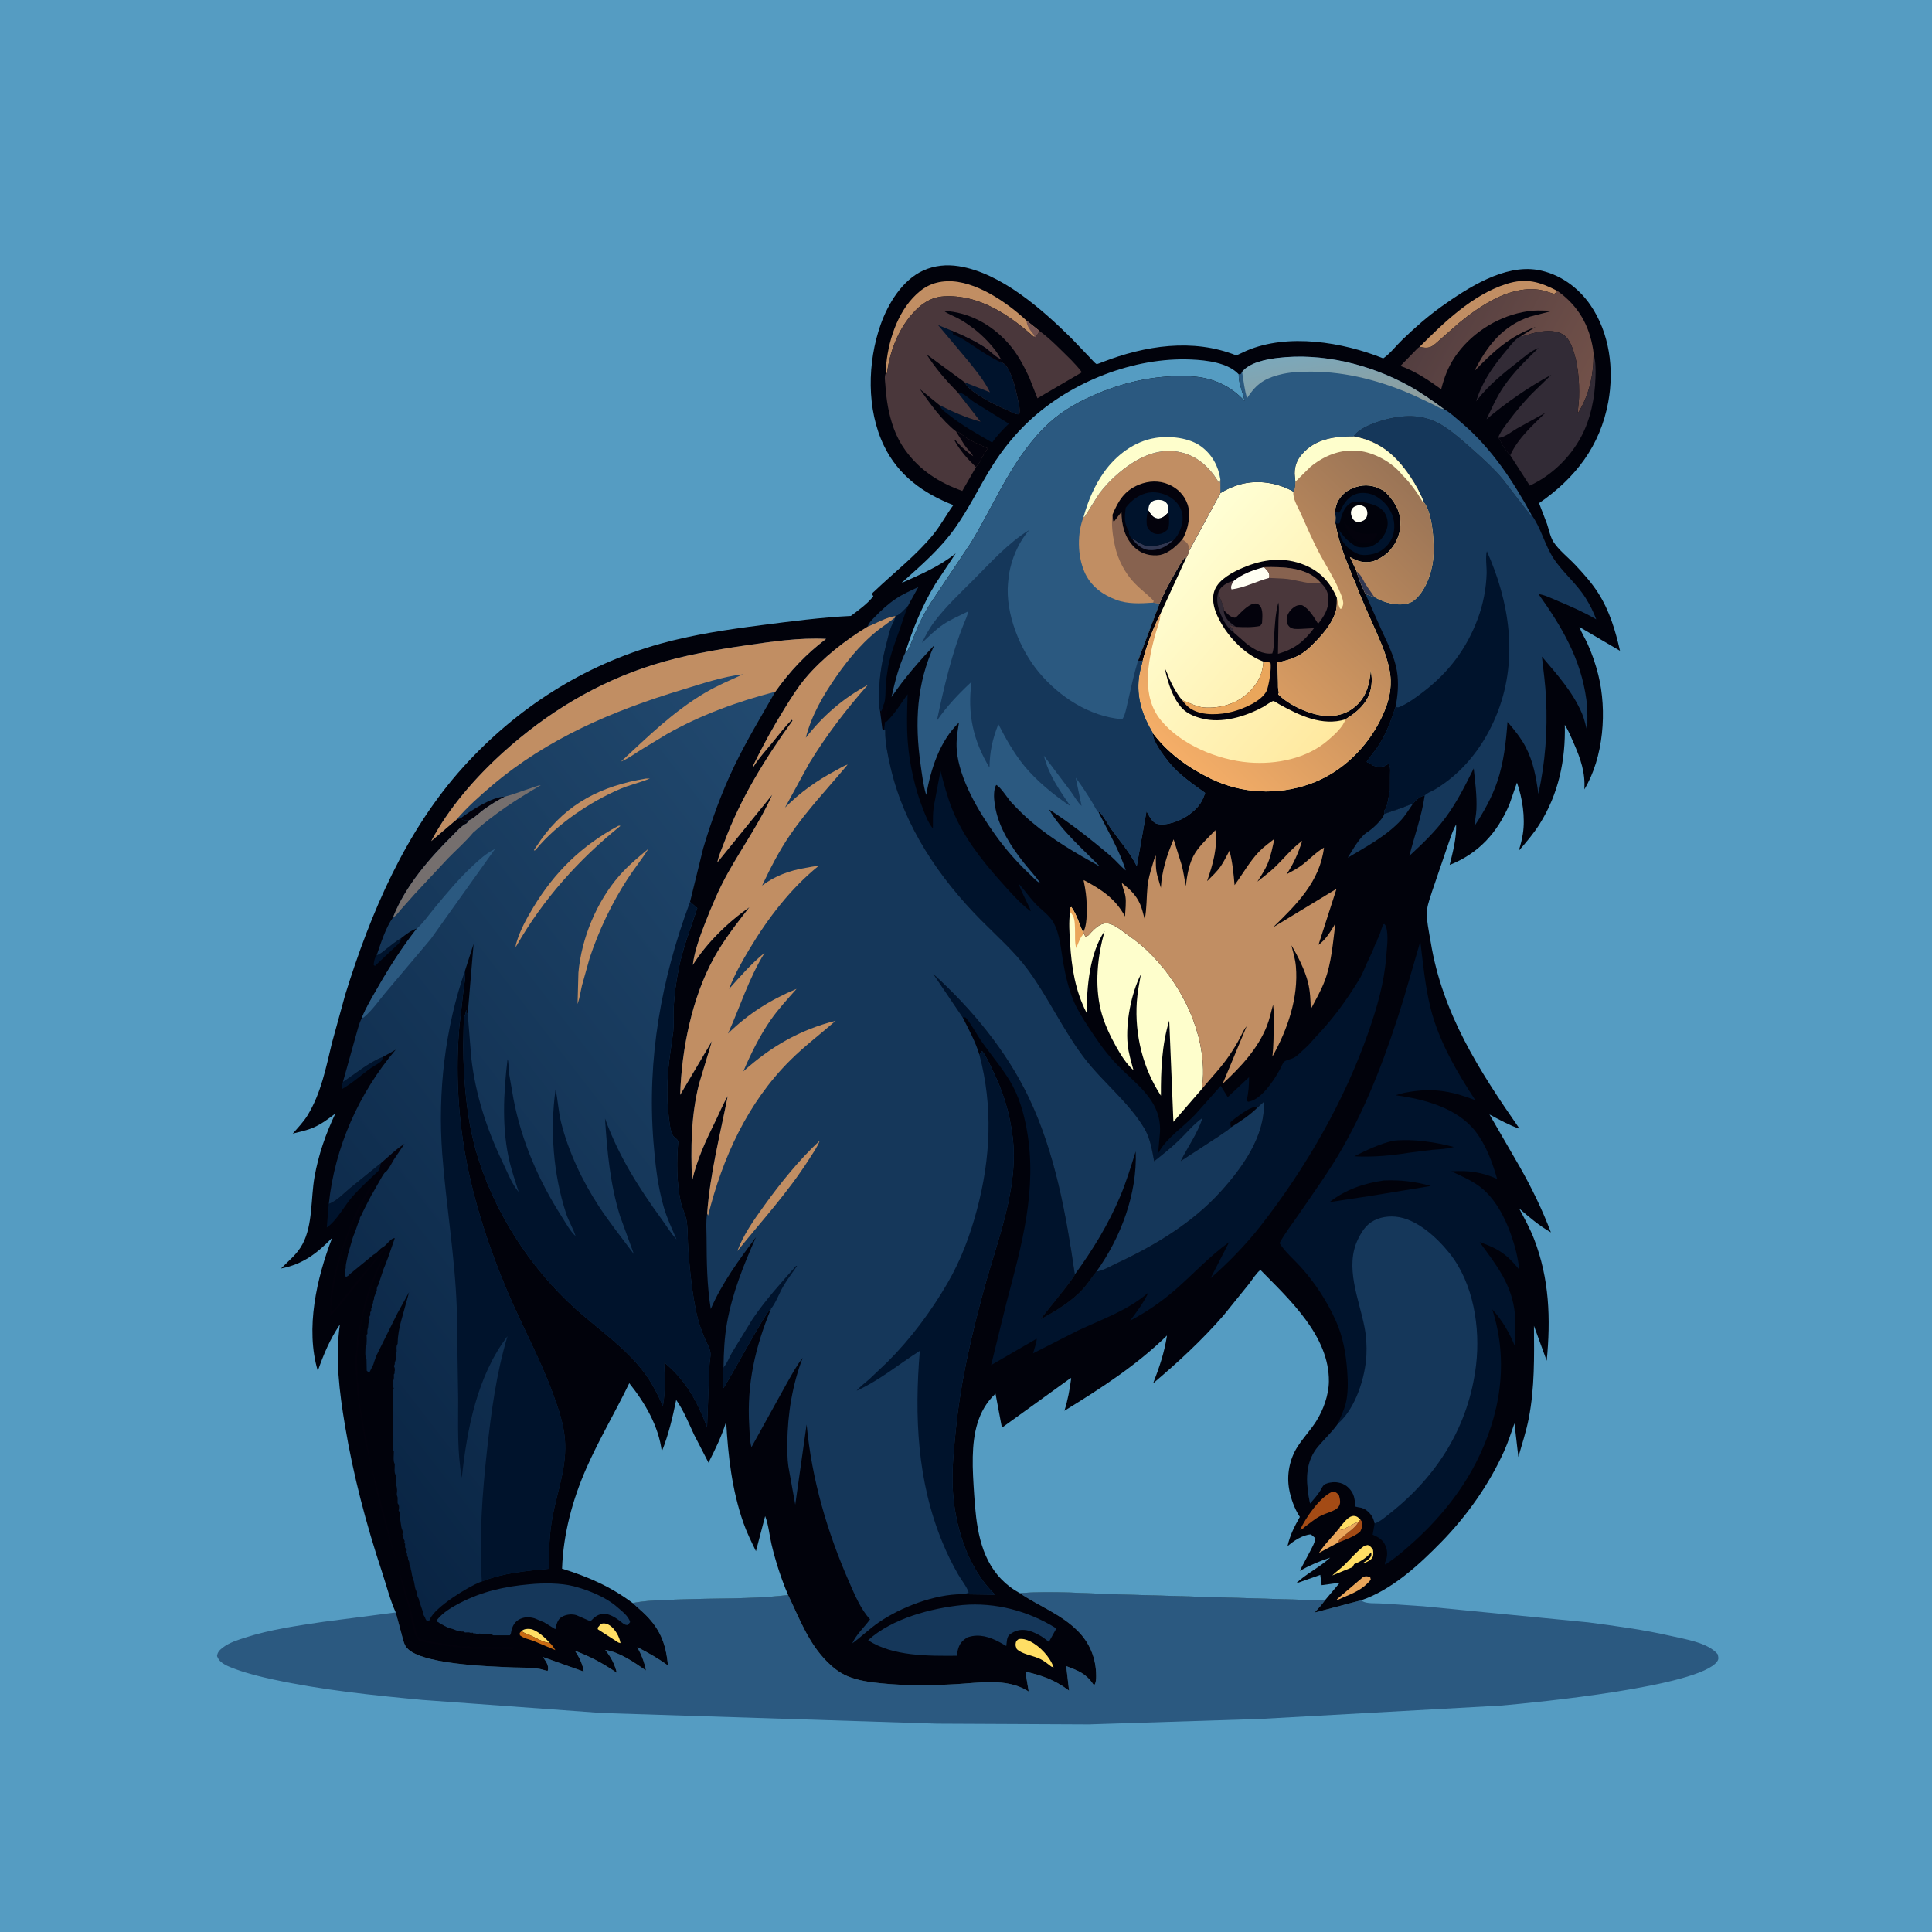 <svg version="1.1" xmlns="http://www.w3.org/2000/svg" style="display: block;" viewBox="0 0 2048 2048" width="1024" height="1024">
<defs>
	<linearGradient id="Gradient1" gradientUnits="userSpaceOnUse" x1="1521.9" y1="323.71" x2="1683.8" y2="411.824">
		<stop class="stop0" offset="0" stop-opacity="1" stop-color="rgb(83,62,64)"/>
		<stop class="stop1" offset="1" stop-opacity="1" stop-color="rgb(114,81,73)"/>
	</linearGradient>
	<linearGradient id="Gradient2" gradientUnits="userSpaceOnUse" x1="1431" y1="755.954" x2="1237.82" y2="589.012">
		<stop class="stop0" offset="0" stop-opacity="1" stop-color="rgb(255,233,160)"/>
		<stop class="stop1" offset="1" stop-opacity="1" stop-color="rgb(255,255,213)"/>
	</linearGradient>
	<linearGradient id="Gradient3" gradientUnits="userSpaceOnUse" x1="1518.28" y1="534.101" x2="1252.03" y2="808.58">
		<stop class="stop0" offset="0" stop-opacity="1" stop-color="rgb(154,116,86)"/>
		<stop class="stop1" offset="1" stop-opacity="1" stop-color="rgb(245,174,103)"/>
	</linearGradient>
	<linearGradient id="Gradient4" gradientUnits="userSpaceOnUse" x1="1418.02" y1="436.154" x2="1407.27" y2="371.626">
		<stop class="stop0" offset="0" stop-opacity="1" stop-color="rgb(142,157,157)"/>
		<stop class="stop1" offset="1" stop-opacity="1" stop-color="rgb(124,168,186)"/>
	</linearGradient>
	<linearGradient id="Gradient5" gradientUnits="userSpaceOnUse" x1="254.032" y1="1456.37" x2="954.471" y2="913.307">
		<stop class="stop0" offset="0" stop-opacity="1" stop-color="rgb(9,36,67)"/>
		<stop class="stop1" offset="1" stop-opacity="1" stop-color="rgb(34,74,112)"/>
	</linearGradient>
</defs>
<path transform="translate(0,0)" fill="rgb(85,156,194)" d="M -0 -0 L 2048 0 L 2048 2048 L -0 2048 L -0 -0 z"/>
<path transform="translate(0,0)" fill="rgb(43,89,128)" d="M 1080.96 1688.77 C 1115.68 1686.19 1151.54 1689.19 1186.31 1690.12 L 1404.34 1696.58 C 1401.16 1701.18 1397.21 1705.25 1393.48 1709.41 L 1441.58 1696.71 L 1442.73 1696.45 L 1444.09 1697.29 C 1449.09 1700.2 1457.92 1699.32 1463.62 1699.72 L 1508.71 1702.69 L 1683.58 1719.76 C 1713.03 1723.68 1742.18 1727.5 1771.18 1734.16 C 1786.19 1737.61 1810.58 1741.23 1820.77 1753.5 C 1821.48 1756.5 1822.26 1758.4 1820.27 1761.21 C 1801.49 1787.8 1628.38 1804.74 1591.38 1807.95 L 1335.5 1822.16 L 1154.12 1827.91 L 993.36 1827.15 L 638.123 1815.85 L 447.766 1801.99 C 395.013 1797.03 341.736 1791.56 289.885 1780.38 C 276.407 1777.47 263.01 1774.25 250.041 1769.5 C 244.716 1767.55 238.517 1765.34 234.197 1761.62 C 232.119 1759.84 231.108 1757.99 230.067 1755.5 C 230.58 1751.22 232.931 1749.02 236.2 1746.5 C 243.081 1741.19 251.824 1738.54 260 1735.89 C 286.379 1727.35 315.138 1723.33 342.506 1719.23 L 419.489 1709.25 L 425.402 1731.11 C 426.575 1735.5 427.573 1740.8 429.821 1744.77 C 441.074 1764.64 521.156 1766.48 543.39 1767.52 C 553.494 1767.99 566.705 1767.12 576.325 1770.2 C 577.707 1770.64 579.081 1770.94 580.5 1771.24 L 580.841 1770.18 C 581.777 1765.46 578.974 1761.58 576.474 1757.89 L 575.554 1756.54 L 618.733 1771.93 C 618.012 1764.94 613.969 1756.59 610.042 1750.83 L 609.366 1749.86 C 625.79 1755.92 639.49 1763.44 653.884 1773.23 C 651.259 1763.3 647.929 1757.03 641.625 1749 C 656.895 1751.32 672.4 1762.23 684.772 1770.81 C 682.948 1761.52 680.087 1754.37 675.556 1746.08 C 687.034 1751.88 697.667 1757.88 708.073 1765.5 C 705.812 1741.39 699.291 1725.52 681.268 1708.83 L 670.687 1699.31 C 686.525 1696.23 702.438 1696.23 718.5 1695.57 C 757.111 1694 797.114 1695.42 835.438 1690.8 C 847.717 1716.15 856.787 1741.67 877.277 1762.02 C 883.335 1768.03 890.343 1773.43 898.259 1776.77 C 909.741 1781.61 922.196 1783.19 934.5 1784.44 C 960.61 1787.08 987.263 1786.72 1013.43 1785.28 C 1038.16 1783.91 1066.51 1778.69 1088.83 1792.11 L 1090.46 1793.1 L 1086.92 1771.96 C 1104.27 1776.02 1117.66 1780.55 1132.14 1791.32 L 1133.25 1792.15 L 1130.22 1766.11 C 1143.02 1771.02 1151.12 1773.89 1158.94 1785.5 L 1160.5 1785.73 C 1161.85 1782.78 1161.98 1779.81 1161.98 1776.61 C 1161.95 1757.88 1155.24 1741.27 1141.8 1728.16 C 1123.8 1710.59 1101.26 1702.56 1080.96 1688.77 z"/>
<path transform="translate(0,0)" fill="rgb(1,2,11)" d="M 419.489 1709.25 C 413.472 1695.94 409.598 1680.45 404.984 1666.49 C 388.087 1615.4 374.5 1563.99 365.651 1510.87 C 359.81 1475.8 355.163 1439.49 360.304 1404.07 C 349.831 1419.48 343.019 1435.68 336.897 1453.2 C 323.454 1408.28 335.779 1354.51 352.128 1312.15 C 335.982 1328.69 321.118 1340.12 297.857 1344.68 C 306.208 1336.23 314.817 1329.67 320.621 1318.95 C 331.745 1298.41 329.382 1270.27 333.404 1247.61 C 337.613 1223.9 345.248 1202.05 355.522 1180.35 C 348.336 1185.88 340.835 1191.5 332.48 1195.16 C 325.555 1198.2 317.623 1199.8 310.311 1201.67 C 315.747 1195.51 321.719 1189.3 326.015 1182.28 C 340.347 1158.85 345.5 1132.03 351.85 1105.65 L 366.07 1054 C 392.881 967.721 429.869 880.704 491.2 812.933 C 547.604 750.604 618.576 705.067 699.773 682.419 C 734.517 672.729 771.266 667.277 807 662.693 C 838.348 658.672 870.374 654.46 901.919 652.91 C 910.034 646.797 919.565 640.096 925.776 632 L 924.809 630.5 C 924.683 628.006 925.368 628.236 927.159 626.525 C 947.82 606.779 971.19 588.778 989.288 566.587 C 997.191 556.897 1003.18 545.552 1010.56 535.433 C 978.84 522.988 952.368 504.151 937.11 472.664 C 918.381 434.016 919.412 384.005 933.537 344.044 C 941.366 321.896 956.482 296.841 978.71 286.769 C 990.641 281.362 1003.49 280.196 1016.34 282.209 C 1061.02 289.209 1104.61 327.81 1135.9 358.752 L 1156.47 380.247 C 1157.94 381.7 1160.56 384.96 1162.3 385.9 C 1162.95 386.254 1167.92 384.119 1168.68 383.824 C 1213.68 366.372 1264.51 358.331 1310.59 376.773 L 1321.43 371.763 C 1365.32 353.027 1423.37 362.631 1466.29 379.888 C 1473.54 374.974 1480.12 366.315 1486.5 360.165 C 1499.59 347.551 1513.52 335.252 1528.35 324.712 C 1555.9 305.124 1594.77 279.957 1630.13 286.163 C 1652.94 290.166 1672.91 304.453 1685.91 323.388 C 1706.25 353.015 1711.22 391.401 1704.79 426.244 C 1696.2 472.793 1669.97 506.817 1631.44 533.355 L 1639.9 555.402 C 1641.9 561.404 1643.35 569.142 1646.76 574.455 C 1652.22 582.959 1662.56 591.095 1669.61 598.581 C 1678.52 608.059 1687.26 617.753 1694.27 628.774 C 1706.24 647.618 1712.35 668.311 1717.27 689.879 L 1674.23 664.598 C 1676.39 670.611 1679.99 676.177 1682.66 682.004 C 1687.59 692.776 1691.37 703.887 1694.24 715.373 C 1703.72 753.284 1699.93 802.959 1679.43 836.838 C 1680.72 819.166 1675.35 803.999 1668.34 788.022 C 1665.42 781.38 1662.65 774.497 1658.74 768.368 C 1659.68 805.782 1652.13 841.509 1632.08 873.474 C 1625.68 883.682 1617.77 892.915 1609.86 901.977 C 1611.81 895.945 1613.28 890.254 1614.28 884 C 1617 866.957 1613.82 845.822 1608.04 829.611 L 1600.04 852.691 C 1587.12 882.932 1567.33 904.696 1536.71 916.858 C 1540.22 902.724 1543.92 888.607 1543.59 873.966 C 1538.9 882.242 1536.24 892.341 1532.96 901.287 L 1518.05 945 C 1516.28 950.949 1513.71 957.372 1512.89 963.498 C 1511.49 973.866 1514.91 988.239 1516.61 998.62 C 1528.94 1074.13 1568.01 1135.02 1610.83 1196.56 C 1599.71 1192.72 1589.26 1186.85 1578.88 1181.36 L 1611 1236.89 C 1623.77 1259.36 1634.85 1282.23 1644.02 1306.39 C 1631.62 1299.3 1621.05 1290.3 1610.31 1281 C 1615.95 1291.51 1621.76 1302.05 1626.08 1313.2 C 1642.45 1355.51 1643.87 1397.9 1639.57 1442.48 L 1626.05 1405.45 C 1626.32 1438.13 1626.84 1471.24 1620.55 1503.46 C 1617.84 1517.35 1613.4 1530.82 1609.52 1544.4 L 1605.39 1508.83 C 1601.78 1518.8 1598.7 1528.78 1594.31 1538.48 C 1578.37 1573.73 1555.18 1606.58 1528.2 1634.26 C 1504.36 1658.71 1475.51 1685.31 1442.73 1696.45 L 1441.58 1696.71 L 1393.48 1709.41 C 1397.21 1705.25 1401.16 1701.18 1404.34 1696.58 L 1186.31 1690.12 C 1151.54 1689.19 1115.68 1686.19 1080.96 1688.77 C 1101.26 1702.56 1123.8 1710.59 1141.8 1728.16 C 1155.24 1741.27 1161.95 1757.88 1161.98 1776.61 C 1161.98 1779.81 1161.85 1782.78 1160.5 1785.73 L 1158.94 1785.5 C 1151.12 1773.89 1143.02 1771.02 1130.22 1766.11 L 1133.25 1792.15 L 1132.14 1791.32 C 1117.66 1780.55 1104.27 1776.02 1086.92 1771.96 L 1090.46 1793.1 L 1088.83 1792.11 C 1066.51 1778.69 1038.16 1783.91 1013.43 1785.28 C 987.263 1786.72 960.61 1787.08 934.5 1784.44 C 922.196 1783.19 909.741 1781.61 898.259 1776.77 C 890.343 1773.43 883.335 1768.03 877.277 1762.02 C 856.787 1741.67 847.717 1716.15 835.438 1690.8 C 797.114 1695.42 757.111 1694 718.5 1695.57 C 702.438 1696.23 686.525 1696.23 670.687 1699.31 L 681.268 1708.83 C 699.291 1725.52 705.812 1741.39 708.073 1765.5 C 697.667 1757.88 687.034 1751.88 675.556 1746.08 C 680.087 1754.37 682.948 1761.52 684.772 1770.81 C 672.4 1762.23 656.895 1751.32 641.625 1749 C 647.929 1757.03 651.259 1763.3 653.884 1773.23 C 639.49 1763.44 625.79 1755.92 609.366 1749.86 L 610.042 1750.83 C 613.969 1756.59 618.012 1764.94 618.733 1771.93 L 575.554 1756.54 L 576.474 1757.89 C 578.974 1761.58 581.777 1765.46 580.841 1770.18 L 580.5 1771.24 C 579.081 1770.94 577.707 1770.64 576.325 1770.2 C 566.705 1767.12 553.494 1767.99 543.39 1767.52 C 521.156 1766.48 441.074 1764.64 429.821 1744.77 C 427.573 1740.8 426.575 1735.5 425.402 1731.11 L 419.489 1709.25 z"/>
<path transform="translate(0,0)" fill="rgb(3,2,12)" d="M 1457.62 588.084 C 1461.77 588.224 1465.31 586.1 1470.19 586.706 C 1465.4 590.403 1461.23 593.067 1455.45 595.09 L 1454.51 592 C 1455.47 590.549 1456.46 589.38 1457.62 588.084 z"/>
<path transform="translate(0,0)" fill="rgb(3,2,12)" d="M 936.737 746.683 L 937.5 753.51 C 940.278 752.23 938.624 748.724 941.681 748.005 C 941.449 750.765 940.517 753.273 940.149 756 C 939.749 758.96 940.261 762.144 939.699 765.046 L 938.213 765.19 L 937.098 773.725 L 935.326 772.689 L 932.954 753.862 L 934.234 753.287 L 934.25 757.505 C 934.318 755.652 934.254 754.009 934.95 752.269 C 935.692 750.414 936.212 748.612 936.737 746.683 z"/>
<path transform="translate(0,0)" fill="rgb(255,222,101)" d="M 1419.86 1619.67 C 1420.69 1618.4 1421.57 1617.33 1422.58 1616.19 C 1425.71 1612.63 1430.26 1606.52 1435.5 1606.97 C 1438.68 1607.25 1440.07 1608.79 1442.15 1610.92 L 1440.1 1613.2 C 1437.49 1614.08 1435.46 1614.95 1433.12 1616.42 C 1429.67 1618.57 1425.73 1619.73 1422.45 1622.18 L 1419.86 1619.67 z"/>
<path transform="translate(0,0)" fill="rgb(255,222,101)" d="M 552.799 1728.93 C 555.736 1726.77 558.37 1726.43 562 1726.8 C 568.929 1727.52 578.479 1736.55 582.658 1741.56 C 576.067 1741.24 568.269 1736.12 562.141 1733.5 C 558.813 1732.08 555.613 1731.31 552.799 1728.93 z"/>
<path transform="translate(0,0)" fill="rgb(201,106,18)" d="M 582.658 1741.56 C 584.872 1742.89 587.127 1746.99 588.69 1749.18 L 565.911 1739.57 C 560.933 1737.73 555.377 1736.82 551.148 1733.5 L 550.938 1731 L 552.799 1728.93 C 555.613 1731.31 558.813 1732.08 562.141 1733.5 C 568.269 1736.12 576.067 1741.24 582.658 1741.56 z"/>
<path transform="translate(0,0)" fill="rgb(0,19,44)" d="M 399.319 1012.61 C 403.189 1011.49 406.622 1008.23 409.767 1005.75 C 414.977 1001.64 419.995 997.651 425.657 994.17 C 424.484 998.432 423.214 999.985 419.902 1002.8 L 397.5 1023.91 L 396.149 1023 C 396.453 1019.12 396.901 1015.77 399.319 1012.61 z"/>
<path transform="translate(0,0)" fill="rgb(164,75,21)" d="M 1442.15 1610.92 C 1444.25 1613.39 1444.13 1614.06 1443.91 1617.35 C 1443.76 1619.76 1442.84 1621.66 1441.75 1623.77 C 1435.25 1629.01 1426.12 1632.06 1418.41 1635.25 C 1419.95 1631.28 1420.27 1631.24 1423.68 1629.08 C 1428.78 1624.3 1437.12 1619.42 1440.1 1613.2 L 1442.15 1610.92 z"/>
<path transform="translate(0,0)" fill="rgb(255,222,101)" d="M 636.916 1721.5 L 638.163 1721.1 C 641.094 1720.42 644.065 1721.44 646.5 1723.08 C 652.044 1726.81 656.832 1735.21 657.747 1741.79 L 655.5 1741.16 L 633.78 1727.17 L 633.49 1725.5 L 636.916 1721.5 z"/>
<path transform="translate(0,0)" fill="rgb(234,166,91)" d="M 1445.14 1671.5 C 1448.03 1670.61 1449.82 1670.66 1452.5 1672.02 L 1453.11 1674.5 C 1444.81 1684.88 1434.36 1688.93 1422.4 1693.95 L 1418 1695.99 L 1417.11 1695.35 L 1445.14 1671.5 z"/>
<path transform="translate(0,0)" fill="rgb(255,255,243)" d="M 1440.08 535.5 C 1440.92 535.436 1441.29 535.363 1442.2 535.547 C 1444.83 536.078 1447.09 537.147 1448.41 539.612 C 1449.8 542.199 1449.79 545.789 1448.5 548.429 C 1446.91 551.693 1444.6 552.208 1441.5 553.349 C 1440.22 553.327 1439.28 553.371 1438 553.062 C 1435.3 552.411 1433.78 549.886 1432.84 547.5 C 1431.88 545.093 1431.71 542.337 1432.95 540 C 1434.58 536.934 1437.09 536.403 1440.08 535.5 z"/>
<path transform="translate(0,0)" fill="rgb(0,19,44)" d="M 363.527 1146.92 C 377.245 1137.9 390.775 1126.2 406.146 1120.24 C 405.677 1121.38 405.109 1123.6 404.391 1124.5 C 402.394 1127.01 396.167 1130 393.339 1132.02 C 382.921 1139.46 373.74 1148.12 362.5 1154.49 C 361.518 1151.74 362.634 1149.54 363.527 1146.92 z"/>
<path transform="translate(0,0)" fill="rgb(234,166,91)" d="M 1422.45 1622.18 C 1425.73 1619.73 1429.67 1618.57 1433.12 1616.42 C 1435.46 1614.95 1437.49 1614.08 1440.1 1613.2 C 1437.12 1619.42 1428.78 1624.3 1423.68 1629.08 C 1420.27 1631.24 1419.95 1631.28 1418.41 1635.25 L 1398.19 1646.09 C 1404.18 1636.66 1412.93 1628.5 1419.86 1619.67 L 1422.45 1622.18 z"/>
<path transform="translate(0,0)" fill="rgb(3,2,12)" d="M 1423.7 552.447 C 1427.6 556.339 1431.61 560.876 1436.7 563.165 L 1438.06 563.734 C 1444.66 566.578 1450.77 566.388 1457.75 565.31 L 1459 565.105 L 1460.07 566 L 1455.94 572.406 C 1454.64 573.756 1453.04 574.722 1451.5 575.787 C 1448.14 576.003 1444.75 576.357 1441.51 575.213 C 1431.74 571.756 1427.88 560.94 1423.7 552.447 z"/>
<path transform="translate(0,0)" fill="rgb(255,222,101)" d="M 1446.45 1638.5 L 1450 1637.77 C 1453.2 1639.29 1453.57 1640.14 1455.5 1642.99 C 1455.73 1645.59 1456.11 1647.94 1455.14 1650.44 C 1453.92 1653.55 1448.92 1655.82 1446 1657 L 1445.29 1656.5 C 1447.51 1655.11 1450.37 1653.54 1452.07 1651.5 C 1454 1649.18 1453.84 1648.32 1453.5 1645.56 L 1452.13 1647 C 1447.65 1651.81 1441.62 1655.69 1435.48 1658 L 1433.67 1661.28 L 1412.27 1670.03 C 1416.07 1666.25 1420.58 1663.22 1424.47 1659.5 C 1431.83 1652.45 1438.11 1644.5 1446.45 1638.5 z"/>
<path transform="translate(0,0)" fill="rgb(255,222,101)" d="M 1079.78 1737.5 C 1084.33 1736.83 1088.02 1737.94 1092.12 1739.97 C 1102.4 1745.06 1113.2 1756.57 1116.88 1767.5 L 1114.5 1766.7 C 1110.4 1763.57 1106.3 1760.13 1101.53 1758.08 L 1100.32 1757.59 C 1093.3 1754.66 1083.32 1753.31 1077.85 1748.11 C 1077.12 1746.25 1076.33 1744.68 1076.58 1742.64 C 1076.95 1739.51 1077.47 1739.33 1079.78 1737.5 z"/>
<path transform="translate(0,0)" fill="rgb(164,75,21)" d="M 1411.79 1581.5 L 1412.47 1581.39 C 1416.27 1581.36 1416.97 1582.41 1419.32 1584.94 C 1420.09 1587.69 1421 1591.17 1420.36 1594.04 C 1419.83 1596.44 1418.39 1598.38 1416.33 1599.7 C 1411.6 1602.71 1405.51 1604.11 1400.44 1606.58 C 1394.37 1609.53 1388.53 1614.58 1383.09 1618.58 C 1381.38 1620.05 1380.52 1621.5 1378.2 1621.5 C 1384.38 1608.45 1398.81 1587.56 1411.79 1581.5 z"/>
<path transform="translate(0,0)" fill="rgb(21,55,90)" d="M 919.641 664.297 C 921.17 659.97 924.326 657.089 927.459 653.851 C 934.419 646.657 941.361 640.27 949.686 634.672 C 957.086 629.696 965.423 626.041 973.499 622.285 L 963.41 640.439 L 962.653 642.13 C 959.573 645.292 953.547 652.813 949.037 653.027 C 938.996 654.507 929.1 660.618 919.641 664.297 z"/>
<path transform="translate(0,0)" fill="rgb(0,19,44)" d="M 348.535 1276.22 C 356.97 1273.02 363.963 1265.43 370.841 1259.67 L 404.198 1232.63 L 401.818 1240.54 C 392.49 1249.42 382.648 1258.26 374.076 1267.86 C 364.757 1278.3 357.757 1293.17 346.411 1301.26 L 348.473 1276.25 L 348.535 1276.22 z"/>
<path transform="translate(0,0)" fill="rgb(0,19,44)" d="M 962.653 642.13 C 959.144 650.422 956.689 658.811 953.691 667.253 C 949.041 680.344 944.097 693.121 941.456 706.834 L 939.091 722.5 C 938.548 727.76 939.211 743.206 936.737 746.683 C 936.212 748.612 935.692 750.414 934.95 752.269 C 934.254 754.009 934.318 755.652 934.25 757.505 L 934.234 753.287 L 932.954 753.862 C 931.506 748.517 931.859 742.082 931.863 736.57 C 931.879 716.867 935.39 698.353 940.412 679.375 C 941.982 673.444 943.342 666.237 946.4 660.897 C 947.261 659.394 947.848 658.166 948.34 656.485 L 948.88 654.566 L 949.037 653.027 C 953.547 652.813 959.573 645.292 962.653 642.13 z"/>
<path transform="translate(0,0)" fill="rgb(21,55,90)" d="M 1467.38 862.745 L 1487 855.994 C 1490.55 854.713 1493.84 852.942 1497.59 852.258 C 1493.66 857.923 1489.87 864.299 1485.2 869.372 C 1469.62 886.296 1448.11 897.555 1428.66 909.205 C 1434.24 900.63 1441.05 887.324 1449.75 881.895 C 1455.01 878.608 1465.74 868.675 1467.38 862.745 z"/>
<path transform="translate(0,0)" fill="rgb(0,19,44)" d="M 1414.9 542.723 L 1419.5 543.361 C 1420.52 542.111 1420.86 541.535 1421.53 540.146 C 1425.09 532.706 1429.58 526.226 1437.71 523.536 C 1443.66 521.567 1451.98 522.502 1457.52 525.5 C 1464.66 529.37 1470.37 534.728 1474.05 542 L 1474.82 543.489 C 1478.49 550.806 1479.04 560.806 1476.31 568.498 C 1473.66 575.96 1467.38 582.582 1460.12 585.72 C 1454.97 587.949 1444.74 589.525 1439.37 587.152 C 1431.66 583.748 1424.45 578.033 1421.51 569.872 L 1420.51 566.5 L 1419 561.218 C 1423.79 568.372 1428.17 573.169 1435.5 577.961 L 1436.44 578.641 C 1439.84 580.964 1448.13 580.457 1452.07 579.616 C 1453.24 579.368 1454.23 578.854 1455.28 578.32 L 1456.46 577.728 C 1463.03 574.215 1468.62 566.781 1470.42 559.556 C 1471.77 554.178 1470.76 548.21 1467.75 543.543 C 1463.15 536.407 1453.98 534.074 1446.23 532.554 C 1441.62 531.652 1434.98 530.978 1430.9 533.723 C 1424.19 538.244 1421.93 547.118 1420.07 554.5 L 1418.5 555.371 L 1416.73 554.632 L 1415.54 554.576 C 1415.69 550.591 1416.19 546.551 1414.9 542.723 z"/>
<path transform="translate(0,0)" fill="rgb(0,19,44)" d="M 1015.3 416.028 L 1017.14 416.249 C 1022.12 417.085 1028.17 423.385 1032.54 426.221 L 1069.46 449.143 C 1062.88 455.506 1057 461.561 1051.71 469.096 C 1035.84 459.871 1020.28 451.377 1005.88 439.854 C 1001.9 436.663 997.768 434.222 995.822 429.418 C 1010.32 436.792 1023.67 442.691 1039.44 447.028 L 1015.3 416.028 z"/>
<path transform="translate(0,0)" fill="rgb(193,142,99)" d="M 1504.81 367.692 C 1530.72 341.674 1560.93 312.549 1596.54 301.094 C 1617.79 294.26 1632.13 298.654 1651.23 308.577 L 1647.5 311.618 C 1642.36 310.081 1636.79 307.903 1631.5 307.131 C 1614.71 304.681 1596.59 310.277 1581.93 318.13 C 1569.24 324.934 1557.58 333.372 1546.46 342.499 L 1525.76 360.696 C 1523.12 362.949 1519.73 366.48 1516.5 367.754 C 1512.72 369.245 1508.64 368.554 1504.81 367.692 z"/>
<path transform="translate(0,0)" fill="rgb(3,2,12)" d="M 404.198 1232.63 C 412.136 1225.9 419.96 1218.01 428.793 1212.49 L 417.394 1229.39 C 414.891 1233.5 412.663 1238.47 409.36 1241.95 L 411.51 1235.5 C 410.642 1236.32 409.907 1237.1 409.171 1238.05 L 398.984 1251.48 L 394 1259 C 392.852 1260.64 392.025 1262.29 391 1264 L 388.75 1267.75 C 387.376 1270.33 385.553 1272.73 384.359 1275.36 L 374 1297.5 L 373 1300 C 371.4 1303.44 369.485 1307.34 368.5 1311 C 367.421 1315.01 365.26 1318.6 363.953 1322.52 L 358.75 1340.75 C 358.14 1342.89 357.708 1345.44 357 1347.5 C 356.32 1349.48 356.484 1350.63 356 1352.5 C 355.556 1354.21 355.424 1355.86 355 1357.5 C 354.496 1359.45 354.533 1361.76 354 1363.5 C 353.239 1365.99 353.076 1367.38 353 1370 C 351.105 1372.84 352 1378.5 352 1382 C 350.349 1384.48 351 1387.56 351 1390.5 C 354.296 1389.68 357.672 1384.32 359.75 1381.75 L 364 1376 L 366.25 1373.25 C 367.72 1370.76 369.868 1369.48 371.25 1367.25 C 372.889 1364.6 371.146 1366.28 372.731 1364.71 L 375.25 1362.25 C 376.491 1360.45 376.829 1359.31 378.547 1357.82 L 380.25 1356.25 C 381.441 1354.28 383.221 1353 384.25 1351.25 C 385.718 1348.75 387.864 1347.49 389.25 1345.25 C 390.726 1342.87 392.906 1341.42 394.25 1339.25 C 395.433 1337.34 397.241 1335.97 398.25 1334.25 C 399.618 1331.92 400.524 1330.88 402.5 1329 L 402.51 1327.5 C 404.987 1324.94 406.382 1323.07 409.995 1322.25 L 410.25 1323.75 L 411 1325.5 L 402 1343.5 L 401 1346 C 400.053 1348.04 399.093 1349.8 398.5 1352 C 397.424 1356 395.273 1359.59 393.969 1363.5 L 390.75 1373.75 C 389.74 1376.52 390.195 1374.46 389.75 1376.69 L 388.75 1380.75 C 387.761 1383.42 388.181 1381.53 387.75 1383.69 L 386.75 1387.75 C 385.821 1390.26 386.148 1388.63 385.734 1390.7 L 384.5 1397 L 384 1399.5 C 383.32 1401.48 383.484 1402.63 383 1404.5 C 382.496 1406.45 382.533 1408.76 382 1410.5 C 381.23 1413.02 381.649 1415.21 381 1417.5 C 380.134 1420.56 380.064 1422.78 380 1426 C 377.566 1429.65 379 1458.53 379 1465 C 380.671 1467.51 380 1471.93 380 1475 C 381.95 1477.93 380.248 1480.35 381 1483.5 C 381.545 1485.78 381.413 1488.43 382 1490.5 C 382.695 1492.96 382.369 1495.27 383 1497.5 C 383.58 1499.55 383.441 1501.67 384 1503.5 C 384.652 1505.63 384.419 1507.6 385 1509.5 C 385.574 1511.38 385.539 1512.72 386 1514.5 C 386.504 1516.45 386.467 1518.76 387 1520.5 C 387.574 1522.38 387.539 1523.72 388 1525.5 C 389.072 1529.63 388.599 1525.04 388.891 1528.83 C 389.04 1530.77 388.892 1530.08 389.234 1531.8 L 396.5 1568 L 397 1570.5 C 397.68 1572.48 397.516 1573.63 398 1575.5 L 399.25 1580.75 C 399.86 1582.89 400.292 1585.44 401 1587.5 C 401.656 1589.41 401.72 1590.89 402.25 1592.75 C 402.86 1594.89 403.292 1597.44 404 1599.5 C 406.156 1605.77 407.431 1612.38 409.25 1618.75 C 409.534 1619.74 410.047 1620.67 410.25 1621.69 L 411.25 1625.75 C 411.974 1627.7 412.331 1629.52 412.984 1631.48 L 414.25 1635.75 C 414.96 1637.7 415.332 1639.53 415.984 1641.48 L 417.25 1645.75 C 417.96 1647.7 418.332 1649.53 418.984 1651.48 L 420.25 1655.75 C 420.959 1657.7 421.319 1659.52 421.969 1661.47 L 425.25 1671.75 C 425.959 1673.7 426.319 1675.52 426.969 1677.47 L 434.25 1701.75 C 434.86 1703.89 435.292 1706.44 436 1708.5 C 436.656 1710.41 436.72 1711.89 437.25 1713.75 C 437.86 1715.89 438.292 1718.44 439 1720.5 C 439.68 1722.48 439.516 1723.63 440 1725.5 L 441.25 1730.75 L 442 1732.5 L 443 1735 C 445.253 1738.85 447.961 1737.78 451.5 1739 C 453.478 1739.68 454.632 1739.52 456.5 1740 C 458.213 1740.44 459.865 1740.58 461.5 1741 C 463.445 1741.5 465.756 1741.47 467.5 1742 C 470.87 1743.03 467.561 1742.68 471.234 1742.92 L 473 1743 C 475.729 1744.82 480.672 1744 484 1744 C 486.953 1745.97 493.337 1745 497 1745 C 499.625 1746.75 504.787 1745.99 508.02 1745.98 L 531.182 1745.97 C 535.801 1745.97 540.99 1745.49 545.49 1746.5 L 543.5 1748.13 L 511.597 1747.44 C 505.932 1747.3 498.102 1748.3 492.755 1746.85 C 489.604 1745.99 486.111 1746.43 482.846 1746.06 L 457.005 1741.86 L 454 1741.38 L 444.5 1739.29 C 437.83 1733.55 435.843 1713.9 433.664 1705.06 L 428.893 1688.91 L 387.17 1528.99 L 386.726 1526.5 L 381.53 1496 L 379.51 1481 C 377.85 1473 378.686 1464.93 377.51 1457 C 376.671 1451.34 375.545 1441.25 377.129 1435.75 C 378.84 1429.82 377.663 1422.43 379.08 1416.25 L 386.119 1383.01 L 389.097 1373.01 C 389.513 1371.48 389.738 1370.29 390.342 1368.78 L 399.058 1345.93 C 401.429 1340.22 408.166 1331.18 408.51 1325.5 C 405.289 1327.35 402.976 1330.95 400.611 1333.8 L 386.463 1351.21 C 374.662 1365.99 363.075 1381.65 349.894 1395.12 L 350.236 1379.01 C 352.1 1353.82 359.827 1331.05 368.106 1307.47 C 373.279 1292.73 380.386 1277.87 388.416 1264.47 L 402.5 1242.51 L 401.818 1240.54 L 404.198 1232.63 z"/>
<path transform="translate(0,0)" fill="rgb(193,142,99)" d="M 938.847 395.909 C 939.605 368.698 948.559 336.459 967.398 316.042 C 977.79 304.779 988.536 298.688 1004.12 298.135 C 1033.71 297.084 1067.74 320.709 1088.26 339.951 L 1101.84 350.778 C 1100.41 353.05 1099.13 355.547 1097.44 357.619 L 1095.9 357.052 C 1069.17 333.316 1037.62 311.952 1000.31 314.194 C 986.047 315.052 975.35 323.01 966.37 333.46 C 952.106 350.056 943.659 371.83 940.595 393.327 C 940.263 395.655 940.649 394.683 939.419 396.475 L 938.847 395.909 z"/>
<path transform="translate(0,0)" fill="rgb(117,85,83)" d="M 1088.26 339.951 L 1101.84 350.778 C 1100.41 353.05 1099.13 355.547 1097.44 357.619 L 1095.9 357.052 L 1096.43 355.578 C 1092.87 351.061 1088.13 345.929 1088.26 339.951 z"/>
<path transform="translate(0,0)" fill="rgb(21,55,90)" d="M 1020.35 1701.4 C 1055.24 1698.35 1090.23 1707.68 1119.79 1726.22 L 1111.88 1740.46 C 1108.52 1737.89 1105.17 1735.14 1101.42 1733.17 L 1100.35 1732.62 C 1096.5 1730.64 1092.31 1728.7 1088 1728.06 C 1081.39 1727.07 1076.06 1728.47 1070.69 1732.36 C 1066.96 1735.07 1067.37 1740.51 1066.71 1744.81 L 1059.67 1740.84 C 1049.19 1735.21 1038.14 1731.71 1026.49 1735.36 L 1025.33 1735.74 L 1022.15 1737.98 C 1016.91 1742 1015.33 1747.48 1014.54 1753.81 L 1014.39 1755.17 C 984.444 1755.37 946.305 1755.9 920.255 1738.72 C 945.464 1715.65 987.037 1704.74 1020.35 1701.4 z"/>
<path transform="translate(0,0)" fill="rgb(21,55,90)" d="M 561.095 1679.41 C 575.278 1677.98 594.436 1677.91 608.219 1681.49 L 610 1681.98 C 624.354 1685.82 642.668 1693.35 653.842 1703.22 C 658.697 1707.51 666.392 1713 667.926 1719.5 L 665.563 1722.56 C 661.801 1722.87 659.686 1720.14 656.72 1717.96 C 651.949 1714.46 646.087 1710.64 639.961 1710.76 C 634.369 1710.88 630.401 1713.87 626.756 1717.81 L 625.978 1718.68 L 611.028 1712.15 C 606.143 1710.62 599.946 1711.33 595.5 1713.99 C 590.791 1716.81 589.899 1722.1 588.695 1727.01 L 576.802 1719.73 L 566.649 1715.5 C 560.734 1713.76 554.922 1713.86 549.5 1717.15 C 545.071 1719.84 542.751 1724.82 541.899 1729.75 C 541.574 1731.63 541.629 1731.79 540.5 1733.49 L 523 1733.49 C 519.652 1731.27 514.055 1733.25 510.005 1731.99 C 507.882 1731.34 507.984 1731.7 506 1732.49 C 504.122 1731.24 504.113 1731.5 502 1731.49 L 500.51 1730.5 L 499.5 1731.49 C 497.845 1729.84 495.295 1730.49 493 1730.49 C 491.122 1729.24 491.113 1729.5 489 1729.49 L 487.51 1728.5 C 485.442 1728.62 484.291 1728.73 482.377 1727.77 C 479.443 1726.31 476.398 1726.28 473.578 1724.74 L 472.25 1723.99 L 471 1723.49 L 469.5 1722.49 C 468.187 1721.78 467.252 1721.74 466.047 1720.71 L 465.25 1719.99 C 464.357 1719.46 463.377 1719.08 462.51 1718.5 C 462.986 1717.63 463.081 1717.38 463.797 1716.5 C 469.866 1709.07 479.254 1703.5 487.656 1699.15 C 511.186 1686.99 534.897 1681.72 561.095 1679.41 z"/>
<path transform="translate(0,0)" fill="url(#Gradient1)" d="M 1504.81 367.692 C 1508.64 368.554 1512.72 369.245 1516.5 367.754 C 1519.73 366.48 1523.12 362.949 1525.76 360.696 L 1546.46 342.499 C 1557.58 333.372 1569.24 324.934 1581.93 318.13 C 1596.59 310.277 1614.71 304.681 1631.5 307.131 C 1636.79 307.903 1642.36 310.081 1647.5 311.618 L 1651.23 308.577 C 1673.03 324.365 1684.55 344.362 1688.79 370.654 L 1689.3 375.36 L 1689.21 375.541 C 1689.28 397.754 1684.52 419.189 1672.54 438.191 C 1672.63 432.56 1673.67 426.904 1673.84 421.231 C 1674.35 404.259 1672.83 384.31 1666.59 368.371 C 1664.11 362.043 1660.81 355.87 1654.11 353.204 L 1653 352.796 C 1643.93 349.32 1632.18 351.294 1623.02 353.776 C 1619.87 354.627 1616.56 356.291 1613.32 356.393 L 1612.29 356.334 L 1627.7 346.636 C 1600.62 356.199 1582.69 372.864 1562.97 393.305 C 1576.19 366.749 1592.87 345.362 1622.08 335.573 L 1644.94 329.702 C 1635.41 328.955 1625.21 328.707 1615.82 330.597 L 1613.98 330.945 C 1585.58 336.503 1558.04 354.627 1542.03 378.685 C 1534.92 389.362 1530.86 400.332 1527.71 412.63 C 1514.69 403.119 1499.85 393.244 1484.52 387.915 L 1499.07 373 C 1500.64 371.461 1502.92 368.664 1504.81 367.692 z"/>
<path transform="translate(0,0)" fill="rgb(85,156,194)" d="M 959.647 691.768 C 967.469 666.758 977.913 641.388 991.515 618.995 L 1013.15 586.51 C 995.653 600.665 976.457 608.508 956.199 617.807 C 956.394 617.074 956.204 617.475 957.01 616.748 C 977.435 598.325 996.62 581.993 1012.69 559.293 C 1027.32 538.633 1038.11 515.857 1051.46 494.469 C 1062.49 476.797 1076.19 459.947 1091.43 445.777 C 1135.69 404.627 1202.02 378.46 1262.66 381.101 C 1278.94 381.81 1301.69 384.404 1313.12 396.84 L 1313.09 398.386 C 1313.1 406.74 1317.77 416.669 1319.27 425.092 C 1304.82 409.139 1285.28 400.245 1263.68 399.03 C 1228.76 397.063 1195.64 403.72 1163.49 417.159 C 1145.1 424.848 1127.39 434.511 1112.54 447.993 C 1074.23 482.79 1055.49 532.207 1029.09 575.572 L 986.006 640 C 981.399 647.494 977.108 655.403 973.406 663.388 C 971.211 668.124 963.407 689.285 960.873 691.302 C 960.531 691.574 960.056 691.613 959.647 691.768 z"/>
<path transform="translate(0,0)" fill="rgb(50,43,54)" d="M 1612.29 356.334 L 1613.32 356.393 C 1616.56 356.291 1619.87 354.627 1623.02 353.776 C 1632.18 351.294 1643.93 349.32 1653 352.796 L 1654.11 353.204 C 1660.81 355.87 1664.11 362.043 1666.59 368.371 C 1672.83 384.31 1674.35 404.259 1673.84 421.231 C 1673.67 426.904 1672.63 432.56 1672.54 438.191 C 1684.52 419.189 1689.28 397.754 1689.21 375.541 L 1689.3 375.36 C 1691.65 383.327 1691.54 392.177 1691.27 400.406 C 1690.6 421.582 1686.13 444.374 1675.99 463.16 C 1663.94 485.477 1644.56 504.166 1621.59 514.784 L 1600.93 482.629 C 1597.39 478.744 1592.91 473.325 1591.03 468.414 C 1590.28 466.45 1589.49 465.66 1588.06 464.119 C 1590.38 457.713 1595.2 451.733 1599.26 446.299 C 1606.68 436.378 1615.18 426.205 1623.83 417.314 L 1644.37 397.345 C 1620.49 410.202 1596.52 426.856 1575.82 444.381 C 1581.16 432.843 1586.65 420.678 1593.77 410.14 C 1604.19 394.733 1617.6 381.822 1630.83 368.9 C 1622.58 372.076 1616.11 378.139 1609.21 383.5 C 1593.49 395.723 1578.18 408.147 1565.83 423.987 L 1564.73 425.413 L 1566.96 419 C 1573.89 400.423 1585.34 385 1598 370.021 C 1602.08 365.192 1606.41 359.001 1612.29 356.334 z"/>
<path transform="translate(0,0)" fill="rgb(3,2,12)" d="M 1588.06 464.119 L 1589.52 464.032 C 1595.04 463.482 1603.01 457.165 1607.72 454.412 L 1638.18 437.553 C 1624.27 451.292 1609.17 464.451 1600.93 482.629 C 1597.39 478.744 1592.91 473.325 1591.03 468.414 C 1590.28 466.45 1589.49 465.66 1588.06 464.119 z"/>
<path transform="translate(0,0)" fill="rgb(254,254,204)" d="M 1134.28 966.776 L 1134.5 962.447 L 1135.69 961.5 C 1141.71 970.265 1143.72 978.574 1147.84 988.051 L 1149.11 989.876 L 1150.5 992.717 C 1153.66 992.624 1154.82 990.201 1156.98 988.002 C 1160.9 984.012 1165.56 979.478 1171.41 978.838 C 1178.67 978.044 1186.38 984.454 1191.97 988.5 C 1199.89 994.221 1208.02 1000.03 1215.14 1006.74 C 1249.27 1038.95 1274.2 1086.14 1275.35 1133.6 C 1275.53 1140.86 1275.04 1147.5 1273.76 1154.66 L 1243.86 1189.18 L 1239.44 1081.85 C 1231.57 1107.32 1230.5 1134.98 1230.62 1161.46 C 1211.45 1132.34 1202.78 1096.79 1205.06 1062.12 C 1205.7 1052.36 1207.65 1042.46 1209.38 1032.84 C 1198.99 1053.36 1193.19 1084.05 1195.34 1106.93 C 1196.21 1116.14 1199.13 1125.47 1201.51 1134.4 C 1194.08 1127.96 1187.91 1117.95 1183.13 1109.41 C 1176.56 1097.68 1170.19 1084.19 1166.95 1071.06 C 1160.2 1043.67 1163.39 1013.76 1170.94 986.921 C 1154.98 1010.53 1152.06 1046.07 1151.89 1073.75 C 1139.75 1050.31 1135.92 1025.45 1134.29 999.363 C 1133.6 988.398 1132.85 977.719 1134.28 966.776 z"/>
<path transform="translate(0,0)" fill="rgb(234,166,91)" d="M 1134.28 966.776 L 1134.5 962.447 L 1135.69 961.5 C 1141.71 970.265 1143.72 978.574 1147.84 988.051 L 1149.11 989.876 C 1145.49 991.996 1142.64 1001 1140.88 1005 C 1138.97 999.311 1139.84 990.711 1139.54 984.519 C 1139.22 977.812 1139.6 971.599 1134.28 966.776 z"/>
<path transform="translate(0,0)" fill="rgb(74,55,59)" d="M 938.847 395.909 L 939.419 396.475 C 940.649 394.683 940.263 395.655 940.595 393.327 C 943.659 371.83 952.106 350.056 966.37 333.46 C 975.35 323.01 986.047 315.052 1000.31 314.194 C 1037.62 311.952 1069.17 333.316 1095.9 357.052 L 1097.44 357.619 C 1099.13 355.547 1100.41 353.05 1101.84 350.778 C 1113.86 359.547 1124.57 370.957 1135.23 381.326 C 1139.23 385.631 1143.49 389.82 1146.8 394.683 L 1099.72 422.198 L 1090.89 399.756 C 1084.51 386.456 1078.3 374.425 1068.35 363.417 C 1050.63 343.817 1027.08 330.896 1000.55 329.534 C 1005.11 332.993 1010.29 334.708 1015.32 337.317 C 1021.33 340.432 1026.58 344.129 1031.97 348.197 C 1042.16 355.9 1054.63 368.726 1060.64 379.964 L 1061.06 380.782 L 1060.57 383.872 C 1063.97 384.689 1066.3 387.002 1068.05 389.958 C 1073.77 399.622 1076.81 413.357 1079.18 424.312 C 1080.21 429.083 1081.51 434.196 1080.5 439.039 C 1077.04 439.818 1073.37 437.298 1070.16 435.88 C 1061.14 431.903 1051.55 427.675 1043.15 422.5 C 1036.46 418.371 1025.91 412.356 1022.66 405.308 L 982.279 375.704 C 991.588 390.453 1003.09 403.616 1015.3 416.028 L 1039.44 447.028 C 1023.67 442.691 1010.32 436.792 995.822 429.418 L 974.968 412.371 C 985.794 427.665 998.257 445.464 1013.08 457.048 L 1013.21 457.014 C 1016.07 458.012 1017.49 458.875 1019.84 460.826 C 1027.1 466.856 1038.42 471.326 1047.02 475.257 C 1044.14 479.897 1040.75 484.687 1038.64 489.713 L 1034.59 495.163 L 1020.06 520.407 C 995.617 511.648 975.117 498.694 959.689 477.292 C 954.615 470.253 950.566 462.654 947.572 454.5 C 941.952 439.193 939.51 423.771 938.482 407.567 C 938.244 403.819 937.249 399.394 938.847 395.909 z"/>
<path transform="translate(0,0)" fill="rgb(3,2,12)" d="M 1013.21 457.014 C 1016.07 458.012 1017.49 458.875 1019.84 460.826 C 1027.1 466.856 1038.42 471.326 1047.02 475.257 C 1044.14 479.897 1040.75 484.687 1038.64 489.713 L 1034.59 495.163 C 1026.1 486.983 1017.47 477.452 1011.9 467 L 1012.5 466.317 C 1017.57 472.519 1024.12 478.392 1030.66 482.984 L 1031.62 483.636 C 1029.33 479.305 1025.22 475.976 1022.5 471.854 L 1013.21 457.014 z"/>
<path transform="translate(0,0)" fill="rgb(0,19,44)" d="M 1022.66 405.308 L 1049.44 415.84 C 1043.29 403.237 1034.24 392.477 1025.5 381.604 L 994.388 344.585 L 1008.25 350.3 C 1020.47 355.387 1032.31 360.888 1043.5 368.041 C 1048.43 371.191 1056.14 379.489 1061.06 380.782 L 1060.57 383.872 C 1063.97 384.689 1066.3 387.002 1068.05 389.958 C 1073.77 399.622 1076.81 413.357 1079.18 424.312 C 1080.21 429.083 1081.51 434.196 1080.5 439.039 C 1077.04 439.818 1073.37 437.298 1070.16 435.88 C 1061.14 431.903 1051.55 427.675 1043.15 422.5 C 1036.46 418.371 1025.91 412.356 1022.66 405.308 z"/>
<path transform="translate(0,0)" fill="rgb(3,2,12)" d="M 1008.25 350.3 C 1020.47 355.387 1032.31 360.888 1043.5 368.041 C 1048.43 371.191 1056.14 379.489 1061.06 380.782 L 1060.57 383.872 C 1050.76 379.264 1041.33 373.043 1032.32 367.025 C 1025.49 362.465 1019 357.713 1011.15 355.056 L 1010 354.682 L 1010.5 354 C 1009.61 352.22 1010 352.83 1008.95 351.303 L 1008.25 350.3 z"/>
<path transform="translate(0,0)" fill="rgb(85,156,194)" d="M 670.687 1699.31 C 647.427 1681.9 623.453 1671.38 595.798 1662.85 C 597.075 1626.14 606.825 1589.84 621.562 1556.35 C 635.042 1525.71 652.478 1496.48 667.048 1466.25 C 683.702 1487 698.295 1511.88 701.537 1538.67 C 708.666 1520.87 712.988 1502.7 716.786 1483.95 C 724.882 1495.63 729.821 1508.12 735.79 1520.91 L 751.045 1550.47 C 758.264 1536.12 765.095 1522.41 769.764 1507 C 771.796 1543.34 775.879 1579.26 787.889 1613.84 C 791.531 1624.33 796.49 1634.32 801.33 1644.29 L 811.093 1607.15 C 814.669 1616.07 815.586 1627.5 817.833 1637 C 822.155 1655.27 828.1 1673.54 835.438 1690.8 C 797.114 1695.42 757.111 1694 718.5 1695.57 C 702.438 1696.23 686.525 1696.23 670.687 1699.31 z"/>
<path transform="translate(0,0)" fill="rgb(193,142,99)" d="M 1147.84 988.051 C 1152.54 983.147 1152.04 965.628 1151.92 958.867 C 1151.79 950.782 1150.63 942.931 1149.02 935.029 C 1148.7 933.496 1148.67 934.115 1148.92 932.949 C 1167.64 943.038 1182.29 952.395 1192.58 971.512 C 1192.84 964.825 1194.04 956.475 1192.96 949.952 C 1192.17 945.2 1189.76 940.734 1189.22 935.949 C 1197.37 942.37 1204.24 948.621 1208.52 958.336 C 1210.8 963.505 1211.91 969.153 1213.46 974.567 C 1215.74 963.111 1215.27 951.448 1216.39 939.869 C 1217.11 932.392 1219.25 924.663 1221.49 917.519 C 1222.55 914.148 1223.45 909.827 1225.27 906.814 C 1225.21 914.064 1224.9 920.946 1226.76 928 L 1230.56 941.125 C 1231.57 923.237 1237.01 906.133 1244.09 889.757 L 1252.69 917.118 C 1254.59 924.397 1255.58 931.865 1256.96 939.259 C 1258.46 927.424 1260.45 914.366 1266.98 904.093 C 1272.51 895.396 1281.26 887.54 1288.33 880.022 C 1290.84 899.205 1285.7 915.975 1279.59 934.057 C 1284.56 929.106 1289.96 924.101 1293.98 918.337 C 1297.59 913.163 1300.21 907.235 1303.3 901.736 C 1306.51 913.909 1307.64 925.812 1308.7 938.315 C 1317.12 926.761 1324.66 913.316 1334.5 902.965 C 1339.34 897.878 1345.44 893.557 1350.93 889.203 C 1348.97 897.822 1347.32 906.833 1343.95 915.031 C 1341.13 921.919 1336.87 928.278 1332.92 934.562 C 1338.96 929.639 1345.49 924.872 1351.14 919.5 C 1361.24 909.89 1368.93 899.675 1380.4 891.311 C 1376.44 903.827 1371.24 915.869 1363.8 926.75 C 1369.81 923.493 1376.01 920.34 1381.39 916.073 C 1388.62 910.341 1395.47 903.131 1403.48 898.527 C 1399.14 934.52 1374.42 958.821 1349.52 983.019 L 1416.77 942.197 L 1397.65 1001.6 C 1404.89 996.351 1409.28 989.285 1413.89 981.768 C 1415.01 979.935 1414.26 980.115 1415.41 980.047 C 1412.92 999.668 1411.43 1020.46 1404.5 1039.11 C 1400.54 1049.78 1394.74 1059.74 1389.48 1069.8 C 1389.23 1060.23 1388.89 1050.75 1386.55 1041.41 C 1383.29 1028.44 1375.8 1013.52 1368.93 1002.04 C 1370.8 1009.26 1373.03 1016.74 1373.69 1024.19 C 1376.67 1057.38 1364.85 1091.44 1348.77 1120.04 C 1350.2 1107.92 1350.14 1095.9 1350.07 1083.72 C 1350.03 1077.58 1350.48 1071.1 1349.5 1065.06 C 1347.35 1072.54 1345.82 1080.37 1342.95 1087.59 C 1333.3 1111.89 1315.01 1131.27 1296.09 1148.8 L 1321.47 1087.93 C 1318.26 1091.54 1316.58 1096.06 1314.36 1100.31 C 1311.05 1106.63 1307.18 1112.86 1303.17 1118.77 C 1294.49 1131.59 1283.57 1142.72 1273.76 1154.66 C 1275.04 1147.5 1275.53 1140.86 1275.35 1133.6 C 1274.2 1086.14 1249.27 1038.95 1215.14 1006.74 C 1208.02 1000.03 1199.89 994.221 1191.97 988.5 C 1186.38 984.454 1178.67 978.044 1171.41 978.838 C 1165.56 979.478 1160.9 984.012 1156.98 988.002 C 1154.82 990.201 1153.66 992.624 1150.5 992.717 L 1149.11 989.876 L 1147.84 988.051 z"/>
<path transform="translate(0,0)" fill="rgb(21,55,90)" d="M 1434.87 462.598 C 1441.55 452.569 1462.69 445.799 1474.31 443.412 C 1495.41 439.077 1513.72 440.59 1531.87 452.798 C 1542.86 460.194 1552.44 468.898 1562.32 477.672 C 1573.04 487.185 1584.17 497.392 1593.33 508.423 L 1622.53 546.407 L 1623.47 545.748 C 1633.48 559.312 1637.47 577.722 1646.92 592.055 C 1656.83 607.087 1671.25 618.504 1680.88 634 C 1685.37 641.219 1689.11 648.531 1692.06 656.504 C 1678.5 648.638 1664.38 642.469 1649.93 636.436 C 1644.27 634.076 1636.96 630.434 1630.91 629.753 C 1655.68 664.549 1675.75 698.363 1681.59 741.531 C 1683.08 752.552 1682.71 763.986 1682.52 775.091 C 1680.84 768.901 1679.52 762.295 1677.01 756.4 C 1667.26 733.43 1650.43 714.848 1634.48 696.04 C 1636.14 710.825 1638.18 725.671 1638.89 740.54 C 1640.53 774.958 1638.09 807.863 1630.75 841.492 C 1628.31 823.989 1625.52 807.769 1617.26 791.844 C 1612.35 782.376 1604.99 773.311 1598.02 765.27 C 1596.42 786.766 1594.05 808.19 1587.1 828.706 C 1581.4 845.505 1572.69 860.969 1562.94 875.71 C 1563.43 869.763 1564.8 863.89 1565.07 857.942 C 1565.7 843.622 1563.72 828.785 1562.2 814.544 C 1553.12 832.782 1544.43 850.385 1532.22 866.83 C 1520.99 881.97 1507.79 894.522 1493.99 907.251 C 1499.43 885.741 1507 865.513 1510.22 843.382 C 1505.03 843.989 1500.75 848.334 1497.59 852.258 C 1493.84 852.942 1490.55 854.713 1487 855.994 L 1467.38 862.745 L 1467.51 859 C 1468.37 857.955 1468.95 857.31 1469.29 855.971 L 1469.51 855 C 1470.55 852.887 1470.5 853.334 1470.51 851 C 1471.86 848.964 1471.5 848.368 1471.51 846 C 1472.92 843.877 1472.5 842.474 1472.51 840 L 1473.5 838.51 L 1473.57 820.837 C 1473.57 818.131 1474.06 814.543 1473.04 812.008 L 1472.51 811 L 1472 809.49 C 1469.31 811.284 1468.28 812.49 1465 812.49 L 1463.5 813.49 L 1461.01 812.995 C 1459.62 812.614 1458.43 812.233 1457.01 811.995 C 1454.2 811.528 1453.4 809.279 1450.89 808.648 C 1449.27 808.24 1450.59 808.953 1448.74 807.5 C 1453.43 800.771 1458.71 794.723 1463.01 787.66 C 1470.46 775.423 1474.87 762.737 1479.38 749.239 C 1481.82 736.823 1482.88 723.755 1480.77 711.22 C 1478.17 695.772 1470.54 681.102 1464.07 667 L 1447.32 629.366 C 1450.45 630.748 1453.3 632.005 1456.68 632.636 L 1459.08 634.055 C 1468.29 639.094 1482.6 642.785 1493.02 639.375 L 1494 639.022 C 1495.66 638.437 1497.08 637.832 1498.5 636.745 C 1510.76 627.354 1517.57 607.923 1519.21 593.146 C 1520.84 578.355 1518.96 544.355 1509.42 532.513 C 1505.58 522.978 1500.85 514.092 1495.09 505.594 C 1479.21 482.191 1462.94 468.065 1434.87 462.598 z"/>
<path transform="translate(0,0)" fill="rgb(0,19,44)" d="M 1479.38 749.239 C 1482.02 750.286 1482.3 749.913 1484.93 748.758 C 1493.26 745.095 1501.45 738.934 1508.65 733.437 C 1535.71 712.78 1554.67 687.576 1566.53 655.759 C 1572.21 640.521 1575.47 623.768 1575.89 607.5 C 1576.06 600.902 1574.37 590.341 1576.14 584.292 C 1600.08 637.754 1609.28 697.424 1588.06 753.546 C 1576.68 783.634 1557.68 811.111 1531.44 830.04 C 1527.7 832.74 1523.88 835.366 1519.82 837.569 C 1516.79 839.214 1512.43 840.77 1510.22 843.382 C 1505.03 843.989 1500.75 848.334 1497.59 852.258 C 1493.84 852.942 1490.55 854.713 1487 855.994 L 1467.38 862.745 L 1467.51 859 C 1468.37 857.955 1468.95 857.31 1469.29 855.971 L 1469.51 855 C 1470.55 852.887 1470.5 853.334 1470.51 851 C 1471.86 848.964 1471.5 848.368 1471.51 846 C 1472.92 843.877 1472.5 842.474 1472.51 840 L 1473.5 838.51 L 1473.57 820.837 C 1473.57 818.131 1474.06 814.543 1473.04 812.008 L 1472.51 811 L 1472 809.49 C 1469.31 811.284 1468.28 812.49 1465 812.49 L 1463.5 813.49 L 1461.01 812.995 C 1459.62 812.614 1458.43 812.233 1457.01 811.995 C 1454.2 811.528 1453.4 809.279 1450.89 808.648 C 1449.27 808.24 1450.59 808.953 1448.74 807.5 C 1453.43 800.771 1458.71 794.723 1463.01 787.66 C 1470.46 775.423 1474.87 762.737 1479.38 749.239 z"/>
<path transform="translate(0,0)" fill="rgb(0,19,44)" d="M 939.699 765.046 L 941.112 763.686 C 948.911 755.94 955.516 744.893 962.116 735.968 C 961.578 752.861 960.964 769.649 962.283 786.526 C 964.156 810.499 969.823 835.877 978.657 858.258 C 981.243 864.811 984.326 872.827 988.907 878.177 C 988.871 870.547 988.79 863.083 989.738 855.5 L 996.957 817.161 C 1000.6 831.043 1004.24 845.017 1009.61 858.358 C 1021 886.661 1040.1 911.221 1060.24 933.776 C 1070.38 945.143 1080.3 956.635 1092.42 965.976 C 1092.77 964.572 1091.17 962.081 1090.54 960.662 C 1086.99 952.764 1082.56 945.092 1079.92 936.824 C 1085.98 943.481 1091.09 950.93 1097.18 957.503 C 1103.26 964.066 1112.47 970.219 1116.77 978.005 C 1123.76 990.666 1124.53 1006.2 1127 1020.19 C 1129.46 1034.1 1132.75 1048.36 1138.24 1061.4 C 1142.17 1070.74 1148.01 1079.76 1153.5 1088.26 C 1161.68 1100.92 1170.51 1113.68 1180.63 1124.87 C 1201.74 1148.21 1231.31 1164.46 1229.64 1200.04 L 1227.61 1222.74 L 1228.28 1221.48 C 1236.55 1206.42 1254.92 1194.11 1266.76 1181.69 L 1294.02 1151 L 1301.45 1162.96 L 1324.03 1141.88 C 1323.99 1150.48 1323.57 1158.14 1321.5 1166.51 L 1323 1167.92 C 1332.72 1166.51 1341.12 1156.77 1346.7 1149.38 C 1350.72 1144.06 1354.09 1138.51 1357.28 1132.66 C 1358.15 1131.07 1359.9 1126.57 1361.14 1125.5 C 1363.5 1123.46 1368.99 1122.76 1372 1121 C 1376.38 1118.46 1379.81 1114.25 1383.66 1111 C 1387.72 1107.58 1391.61 1102.48 1395.31 1098.6 C 1413.31 1079.71 1427.41 1060.27 1440.93 1038.05 C 1442.92 1034.78 1444.75 1030.99 1446.17 1027.44 C 1449.43 1019.23 1453.96 1011.46 1456.99 1003.03 C 1457.69 1001.09 1457.42 1001.78 1458.59 999.968 C 1459.71 998.208 1459.39 997.768 1460.01 996.005 L 1461.51 993 C 1462.42 990.754 1463.35 988.343 1464.01 986.005 L 1466.06 980.057 L 1467.5 979.51 C 1469.34 981.615 1469.5 982.325 1469.91 985.005 L 1470.2 986.311 C 1471.64 995.112 1470.03 1006.33 1469.33 1015.24 C 1467.24 1041.93 1459.77 1067.63 1451.04 1092.83 C 1425.55 1166.4 1384.19 1238.33 1336.2 1299.63 C 1321 1319.05 1301.98 1338.7 1283.3 1354.92 L 1302.91 1316.72 C 1282.01 1331.74 1264.97 1350.57 1245.63 1367.39 C 1231.43 1379.74 1214.73 1391.21 1198.02 1399.94 C 1205.33 1390.22 1212.13 1381.05 1217.43 1370.06 L 1216.19 1371.12 C 1194.73 1389.46 1167.4 1398.78 1142.24 1410.63 L 1095.11 1434.59 C 1095.8 1432.05 1099.59 1420.6 1098.82 1419.11 L 1050.62 1447.08 L 1066.87 1381 C 1082.9 1320.56 1099.84 1260.98 1088.48 1197.73 C 1085.23 1179.62 1080.18 1161.93 1070.64 1146.03 C 1062.01 1131.64 1050.73 1118.5 1041.05 1104.76 C 1035.19 1096.45 1030.04 1086.03 1023.5 1078.49 L 1020.46 1078.46 L 989.341 1032.46 C 1030.18 1069.57 1066.6 1113.51 1090.54 1163.52 C 1118.43 1221.78 1130.11 1287.57 1139.35 1350.98 C 1138.99 1354.54 1107.6 1391.76 1102.91 1398.67 C 1118.45 1390.1 1136.36 1379.5 1148.21 1366.17 C 1153.29 1360.46 1157.51 1353.82 1162.3 1347.83 C 1168.65 1347.38 1177.87 1341.85 1183.78 1339.1 C 1223.71 1320.56 1263.58 1296.57 1293.47 1263.73 C 1316.7 1238.21 1341.43 1204.18 1339.77 1167.93 L 1333.86 1173.27 C 1325.11 1181.96 1315.6 1188.27 1305.19 1194.82 C 1301.29 1198.42 1296.32 1201.39 1291.97 1204.48 L 1251.62 1230.8 C 1259.36 1215.27 1269.57 1201.59 1274.81 1184.9 C 1265.46 1191.31 1257.82 1200.93 1249.64 1208.78 C 1241.43 1216.67 1232.43 1223.91 1223.46 1230.91 C 1221.36 1219.33 1219.13 1206.29 1213.06 1196.1 C 1196.56 1168.38 1169.32 1147.38 1149.69 1121.8 C 1127.33 1092.66 1111.97 1058.56 1090.3 1028.84 C 1076.01 1009.24 1057.11 992.637 1040.08 975.449 C 995.266 930.228 958.428 875.756 943.994 813.124 C 941.193 800.968 938.221 787.487 938.376 774.959 L 938.398 774.085 L 937.098 773.725 L 938.213 765.19 L 939.699 765.046 z"/>
<path transform="translate(0,0)" fill="rgb(1,2,11)" d="M 1305.19 1194.82 C 1304.09 1192.91 1304.28 1191.64 1304.42 1189.5 L 1309.08 1185.59 C 1315.21 1181.26 1326.45 1171.96 1333.86 1173.27 C 1325.11 1181.96 1315.6 1188.27 1305.19 1194.82 z"/>
<path transform="translate(0,0)" fill="url(#Gradient2)" d="M 1373.16 510.655 L 1372.45 501.957 C 1372.52 491.877 1376.13 485.287 1383.11 478.417 C 1397.04 464.687 1416.35 462.516 1434.87 462.598 C 1462.94 468.065 1479.21 482.191 1495.09 505.594 C 1500.85 514.092 1505.58 522.978 1509.42 532.513 C 1518.96 544.355 1520.84 578.355 1519.21 593.146 C 1517.57 607.923 1510.76 627.354 1498.5 636.745 C 1497.08 637.832 1495.66 638.437 1494 639.022 L 1493.02 639.375 C 1482.6 642.785 1468.29 639.094 1459.08 634.055 L 1456.68 632.636 C 1453.3 632.005 1450.45 630.748 1447.32 629.366 C 1443.82 621.845 1440.02 613.917 1438.22 605.796 L 1431 590.527 C 1439.36 595.026 1444.68 597.002 1454.26 595.31 L 1455.45 595.09 C 1461.23 593.067 1465.4 590.403 1470.19 586.706 C 1478.87 578.356 1484.2 568.238 1484.55 556 C 1484.97 541.45 1478.01 531.195 1468.31 521.194 C 1459.83 515.694 1450.78 513.077 1440.64 515.361 C 1431.56 517.404 1423.98 521.854 1419.02 529.914 C 1416.6 533.835 1415.6 538.226 1414.9 542.723 C 1416.19 546.551 1415.69 550.591 1415.54 554.576 C 1418.61 572.681 1424.87 588.975 1431.79 605.881 C 1432.53 607.693 1434.41 613.772 1435.58 614.731 C 1442.47 634.056 1451.33 652.475 1459.49 671.268 C 1466.06 686.406 1473.72 704.563 1474.18 721.232 C 1474.57 735.248 1470.76 747.384 1464.88 759.897 C 1449.77 792.113 1422.06 819.268 1388.22 831.135 C 1353.75 843.222 1316.16 841.351 1283.32 825.346 C 1259.54 813.761 1238.06 798.39 1222.08 777.093 C 1211.15 758.575 1204.66 739.99 1207.34 718.074 C 1208.05 712.265 1209.8 706.37 1211.25 700.705 C 1209.62 700.912 1207.95 700.516 1206.32 700.294 L 1229.12 639.708 C 1233.66 628.715 1239.3 618.265 1245.19 607.95 C 1248.57 602.028 1251.77 595.809 1256.12 590.54 L 1257.46 591.157 C 1258.67 589.948 1260.11 585.038 1260.83 583.266 L 1293.68 522.693 C 1300.15 518.653 1307.18 515.559 1314.52 513.498 C 1333.22 508.249 1354.23 511.639 1371.07 521.085 C 1373.07 518.448 1372.83 513.992 1373.16 510.655 z"/>
<path transform="translate(0,0)" fill="rgb(3,2,12)" d="M 1229.12 639.708 C 1233.66 628.715 1239.3 618.265 1245.19 607.95 C 1248.57 602.028 1251.77 595.809 1256.12 590.54 L 1257.46 591.157 L 1230.11 650.733 C 1222.2 666.334 1215.6 683.768 1211.25 700.705 C 1209.62 700.912 1207.95 700.516 1206.32 700.294 L 1229.12 639.708 z"/>
<path transform="translate(0,0)" fill="rgb(3,2,12)" d="M 1339.27 701.267 L 1338.36 700.942 C 1317.87 693.014 1299.24 672.327 1290.35 652.578 C 1286.56 644.164 1284.08 633.919 1287.81 625 C 1292.45 613.881 1306.98 606.303 1317.49 601.83 C 1338.96 592.691 1360.88 589.904 1383 598.962 C 1399.71 605.807 1410.25 617.576 1417.17 633.791 C 1417.11 638.069 1417.34 643.009 1416.23 647.148 C 1412.26 661.917 1399.98 675.057 1389.28 685.452 C 1378.73 695.708 1368.17 699.4 1354.16 702.236 L 1354.73 722.952 C 1354.83 726.447 1354.43 730.592 1355.75 733.871 L 1354.93 736 C 1366.82 748.015 1391.03 758.946 1408.04 758.979 C 1420.18 759.003 1430.98 755.091 1439.5 746.195 C 1449.34 735.914 1451.74 723.958 1453.07 710.392 C 1455.24 721.467 1454.31 733.083 1448.08 742.77 C 1442.49 751.484 1434.78 757.19 1426.14 762.563 C 1401.61 770.097 1377.33 758.346 1356.24 746.663 C 1355.08 746.019 1350.67 743.047 1349.86 743.1 C 1348.04 743.219 1341.07 748.223 1339.03 749.334 C 1320.32 759.544 1295.16 767.239 1273.92 761.574 L 1272 761.046 C 1266.83 759.65 1262.15 757.749 1257.69 754.718 C 1244.7 745.885 1237.5 723.005 1234.78 708.312 L 1237.32 713.86 C 1241.18 724.011 1246.29 733.846 1253.13 742.307 C 1261.39 744.924 1267.65 749.388 1276.76 750.001 C 1292.47 751.057 1309.46 746.519 1321.5 735.957 C 1332.27 726.517 1338.36 715.853 1339.27 701.267 z"/>
<path transform="translate(0,0)" fill="rgb(50,43,54)" d="M 1307.92 670.537 C 1302.69 667.115 1298.37 660.673 1295.79 655.068 C 1291.55 645.862 1288.22 636.769 1291.82 626.878 C 1291.89 629.778 1292.14 631.595 1293.37 634.285 C 1294.45 636.643 1297.76 644.429 1297.34 646.778 C 1297.25 650.687 1299.09 654.552 1301.65 657.474 C 1304.04 660.193 1307.22 662.375 1310.14 664.483 C 1307.39 663.823 1304.78 663.415 1302.49 661.649 C 1303.15 663.153 1303.88 663.883 1305 665.016 C 1306.79 666.811 1307.22 668.138 1307.92 670.537 z"/>
<path transform="translate(0,0)" fill="rgb(234,166,91)" d="M 1339.27 701.267 L 1346.68 702.368 C 1348.21 707.564 1344.94 727.838 1342.53 732.615 C 1337.04 743.518 1318.05 751.311 1306.92 754.292 C 1293.69 757.831 1275.28 758.972 1263.17 751.908 C 1259.27 749.637 1255.84 745.87 1253.13 742.307 C 1261.39 744.924 1267.65 749.388 1276.76 750.001 C 1292.47 751.057 1309.46 746.519 1321.5 735.957 C 1332.27 726.517 1338.36 715.853 1339.27 701.267 z"/>
<path transform="translate(0,0)" fill="rgb(74,55,59)" d="M 1339.92 601.183 C 1358.94 600.76 1383.1 601.165 1397.66 615.277 L 1399.93 617.705 C 1405.62 623.076 1408.11 627.87 1408.22 635.781 C 1408.37 645.749 1403.28 653.655 1397.29 661.225 C 1392.75 654.303 1387.91 645.295 1380.25 641.5 C 1376.29 641.068 1373.82 641.892 1370.68 644.393 C 1367.31 647.067 1364.15 651.589 1363.95 656 C 1363.79 659.482 1364.27 661.688 1366.74 664.263 C 1369.64 667.285 1375.17 666.791 1379.03 666.638 L 1392.9 665.907 C 1381.83 680.411 1372.27 687.959 1354.69 693.125 L 1355.23 657.505 C 1355.35 651.218 1356.32 644.853 1355.08 638.652 C 1351.97 650.388 1351.39 662.426 1350.62 674.494 C 1350.26 680.179 1350.61 687.336 1348.68 692.664 C 1339.01 694.059 1329.26 688.281 1321.72 682.662 L 1307.92 670.537 C 1307.22 668.138 1306.79 666.811 1305 665.016 C 1303.88 663.883 1303.15 663.153 1302.49 661.649 C 1304.78 663.415 1307.39 663.823 1310.14 664.483 C 1307.22 662.375 1304.04 660.193 1301.65 657.474 C 1299.09 654.552 1297.25 650.687 1297.34 646.778 C 1297.76 644.429 1294.45 636.643 1293.37 634.285 C 1292.14 631.595 1291.89 629.778 1291.82 626.878 L 1293.43 624.27 C 1296.59 619.918 1302.63 616.709 1307.84 615.826 C 1317.31 608.133 1328.3 604.35 1339.92 601.183 z"/>
<path transform="translate(0,0)" fill="rgb(255,255,243)" d="M 1339.92 601.183 C 1342.5 604.032 1345.76 606.488 1345.55 610.724 L 1345.26 612.621 C 1331.98 616.1 1319.14 623.068 1305.5 624.774 C 1304.49 622.422 1305.15 620.823 1306.25 618.5 L 1307.84 615.826 C 1317.31 608.133 1328.3 604.35 1339.92 601.183 z"/>
<path transform="translate(0,0)" fill="rgb(135,98,79)" d="M 1339.92 601.183 C 1358.94 600.76 1383.1 601.165 1397.66 615.277 L 1399.93 617.705 C 1390.23 620.289 1375.11 614.969 1365.02 613.764 C 1358.48 612.984 1351.83 613.079 1345.26 612.621 L 1345.55 610.724 C 1345.76 606.488 1342.5 604.032 1339.92 601.183 z"/>
<path transform="translate(0,0)" fill="rgb(3,2,12)" d="M 1297.34 646.778 C 1300.38 649.917 1304.26 654.544 1308.94 654.784 C 1310.34 654.856 1312.95 651.559 1314.05 650.484 C 1318.26 646.366 1328.95 635.482 1334.99 641.5 C 1339.42 645.919 1338.01 654.82 1337.81 660.5 L 1335.96 663.5 C 1327.73 665.226 1318.52 664.881 1310.14 664.483 C 1307.22 662.375 1304.04 660.193 1301.65 657.474 C 1299.09 654.552 1297.25 650.687 1297.34 646.778 z"/>
<path transform="translate(0,0)" fill="url(#Gradient3)" d="M 1373.16 510.655 L 1372.45 501.957 C 1372.52 491.877 1376.13 485.287 1383.11 478.417 C 1397.04 464.687 1416.35 462.516 1434.87 462.598 C 1462.94 468.065 1479.21 482.191 1495.09 505.594 C 1500.85 514.092 1505.58 522.978 1509.42 532.513 C 1518.96 544.355 1520.84 578.355 1519.21 593.146 C 1517.57 607.923 1510.76 627.354 1498.5 636.745 C 1497.08 637.832 1495.66 638.437 1494 639.022 L 1493.02 639.375 C 1482.6 642.785 1468.29 639.094 1459.08 634.055 L 1456.68 632.636 C 1453.3 632.005 1450.45 630.748 1447.32 629.366 C 1443.82 621.845 1440.02 613.917 1438.22 605.796 L 1431 590.527 C 1439.36 595.026 1444.68 597.002 1454.26 595.31 L 1455.45 595.09 C 1461.23 593.067 1465.4 590.403 1470.19 586.706 C 1478.87 578.356 1484.2 568.238 1484.55 556 C 1484.97 541.45 1478.01 531.195 1468.31 521.194 C 1459.83 515.694 1450.78 513.077 1440.64 515.361 C 1431.56 517.404 1423.98 521.854 1419.02 529.914 C 1416.6 533.835 1415.6 538.226 1414.9 542.723 C 1416.19 546.551 1415.69 550.591 1415.54 554.576 C 1418.61 572.681 1424.87 588.975 1431.79 605.881 C 1432.53 607.693 1434.41 613.772 1435.58 614.731 C 1442.47 634.056 1451.33 652.475 1459.49 671.268 C 1466.06 686.406 1473.72 704.563 1474.18 721.232 C 1474.57 735.248 1470.76 747.384 1464.88 759.897 C 1449.77 792.113 1422.06 819.268 1388.22 831.135 C 1353.75 843.222 1316.16 841.351 1283.32 825.346 C 1259.54 813.761 1238.06 798.39 1222.08 777.093 C 1211.15 758.575 1204.66 739.99 1207.34 718.074 C 1208.05 712.265 1209.8 706.37 1211.25 700.705 C 1215.6 683.768 1222.2 666.334 1230.11 650.733 L 1230.07 651.77 C 1229.56 659.368 1226.26 666.401 1224.32 673.704 C 1216.61 702.75 1209.86 738.058 1230.49 763.366 C 1251.88 789.608 1291.05 805.607 1324.09 808.266 C 1352.91 810.585 1385.36 804.158 1407.69 784.779 C 1413.92 779.368 1423.89 770.692 1426.14 762.563 C 1434.78 757.19 1442.49 751.484 1448.08 742.77 C 1454.31 733.083 1455.24 721.467 1453.07 710.392 C 1451.74 723.958 1449.34 735.914 1439.5 746.195 C 1430.98 755.091 1420.18 759.003 1408.04 758.979 C 1391.03 758.946 1366.82 748.015 1354.93 736 L 1355.75 733.871 C 1354.43 730.592 1354.83 726.447 1354.73 722.952 L 1354.16 702.236 C 1368.17 699.4 1378.73 695.708 1389.28 685.452 C 1399.98 675.057 1412.26 661.917 1416.23 647.148 C 1417.34 643.009 1417.11 638.069 1417.17 633.791 L 1418.44 640 L 1420.5 645.266 L 1422.14 645.16 C 1423.04 643.109 1424.12 641.147 1423.88 638.831 C 1423.36 633.859 1421.1 629.039 1419.12 624.5 C 1413.67 612.002 1406.24 600.54 1399.75 588.582 C 1391.87 574.065 1385.39 558.764 1378.63 543.708 C 1375.61 536.966 1370.13 528.62 1371.07 521.085 C 1373.07 518.448 1372.83 513.992 1373.16 510.655 z"/>
<path transform="translate(0,0)" fill="rgb(50,56,82)" d="M 1438.22 605.796 C 1441.34 608.644 1443.19 610.848 1445.03 614.642 C 1448.12 621.024 1452.84 626.676 1456.68 632.636 C 1453.3 632.005 1450.45 630.748 1447.32 629.366 C 1443.82 621.845 1440.02 613.917 1438.22 605.796 z"/>
<path transform="translate(0,0)" fill="rgb(254,254,204)" d="M 1373.16 510.655 L 1372.45 501.957 C 1372.52 491.877 1376.13 485.287 1383.11 478.417 C 1397.04 464.687 1416.35 462.516 1434.87 462.598 C 1462.94 468.065 1479.21 482.191 1495.09 505.594 C 1500.85 514.092 1505.58 522.978 1509.42 532.513 L 1508.29 532.253 C 1502.28 522.015 1494.82 511.611 1486.3 503.306 C 1475.73 490.028 1456.76 479.597 1439.81 477.866 C 1420.96 475.941 1403.21 483.178 1388.89 495.093 L 1373.16 510.655 z"/>
<path transform="translate(0,0)" fill="rgb(0,19,44)" d="M 1418.32 1509.1 C 1421.01 1502.1 1424.76 1495.02 1426.54 1487.75 C 1429.2 1476.9 1428.97 1465.06 1428.16 1453.98 C 1426.77 1435.21 1423.85 1417.58 1416.12 1400.28 C 1406.89 1379.6 1394.05 1359.92 1378.89 1343.09 C 1371.46 1334.85 1362.25 1327.21 1356.4 1317.79 C 1361.8 1307.55 1369.26 1298.17 1375.8 1288.61 C 1391.76 1265.28 1408.8 1241.88 1422.83 1217.34 C 1451.13 1167.83 1470.91 1113.71 1487.74 1059.36 L 1505.6 998.006 C 1508.57 1021.79 1510.68 1045.42 1516.5 1068.75 C 1525.19 1103.63 1544.35 1136.36 1563.86 1166.22 C 1552.5 1161.86 1541.92 1158.5 1529.84 1156.72 C 1520.07 1155.27 1508.28 1155.4 1498.5 1156.77 C 1492.15 1157.66 1485.49 1158.72 1479.47 1161.03 C 1509.24 1164.93 1545 1174.51 1564.05 1199.31 C 1575.51 1214.23 1581.84 1231.84 1587.04 1249.72 C 1570.64 1242.38 1556.49 1240.55 1538.59 1241.66 C 1548.58 1246.41 1559.05 1250.85 1568.01 1257.42 C 1584.27 1269.36 1594.86 1289.51 1601.49 1308.13 C 1606 1320.75 1609.01 1332.62 1610.49 1345.93 C 1597.61 1329.68 1587.84 1323.33 1568.45 1316.69 C 1586.3 1341.13 1602.89 1361.68 1605.89 1393.06 C 1606.97 1404.42 1606.27 1416.27 1606.14 1427.69 C 1600.2 1413.16 1592.59 1399.6 1581.87 1388.04 C 1599.7 1443.53 1590.57 1500 1564.4 1550.83 C 1548.32 1582.08 1525.42 1610.07 1499.49 1633.65 C 1489.82 1642.44 1479.5 1651.43 1468.5 1658.49 L 1467.82 1657 L 1468.31 1656.04 C 1470.63 1651.32 1471.09 1645.76 1469.48 1640.68 C 1467.37 1634.05 1463.53 1630.7 1457.5 1627.92 L 1455.08 1626.84 L 1457.2 1614.9 C 1456.44 1611.78 1455.46 1608.59 1453.5 1605.98 C 1450.45 1601.94 1446.7 1598.87 1441.67 1597.99 C 1440.57 1597.8 1436.96 1597.34 1436.39 1596.64 C 1436.2 1596.4 1436.14 1591.2 1436.06 1590.5 C 1435.48 1584.85 1432.98 1580.11 1428.74 1576.31 C 1424.31 1572.34 1418.59 1570.8 1412.71 1571.23 C 1409.43 1571.47 1405.86 1572.08 1403.26 1574.29 C 1401.78 1575.54 1400.17 1579.29 1398.99 1580.99 C 1395.87 1585.54 1392.39 1589.72 1388.7 1593.81 L 1387.19 1585.82 C 1384.16 1566.78 1384.4 1548.55 1397.51 1533.09 C 1404.16 1525.24 1411.82 1518.22 1417.81 1509.82 L 1418.32 1509.1 z"/>
<path transform="translate(0,0)" fill="rgb(1,2,11)" d="M 1477.01 1209.2 C 1497.66 1206.99 1521.25 1210.62 1541.15 1215.8 C 1534.06 1217.95 1526.09 1218.17 1518.72 1218.82 L 1495.44 1221.68 C 1475.15 1224.93 1456.15 1226.79 1435.58 1225.75 C 1449.08 1218.99 1462.22 1212.6 1477.01 1209.2 z"/>
<path transform="translate(0,0)" fill="rgb(1,2,11)" d="M 1466.83 1251.35 C 1484.2 1250.57 1500.07 1252.41 1516.76 1257.2 L 1452.26 1267.78 L 1409.41 1274.3 C 1426.11 1260.99 1445.99 1254.32 1466.83 1251.35 z"/>
<path transform="translate(0,0)" fill="rgb(21,55,90)" d="M 1418.32 1509.1 L 1419.29 1508.24 C 1437.03 1492.28 1447.29 1460.02 1448.46 1436.69 C 1448.96 1426.75 1448.33 1416.52 1446.42 1406.75 C 1440.61 1376.89 1425.04 1342.75 1439.74 1313.2 C 1442.53 1307.57 1445.65 1302.24 1450.41 1298.01 C 1458.17 1291.11 1468.9 1288.87 1478.99 1289.69 C 1501.39 1291.52 1523.19 1311.82 1536.55 1328.5 C 1561.93 1360.18 1569.38 1407.53 1564.7 1446.89 C 1557 1511.79 1523.62 1564.77 1472.7 1604.77 C 1468.14 1608.36 1463.08 1612.91 1457.54 1614.78 L 1457.2 1614.9 C 1456.44 1611.78 1455.46 1608.59 1453.5 1605.98 C 1450.45 1601.94 1446.7 1598.87 1441.67 1597.99 C 1440.57 1597.8 1436.96 1597.34 1436.39 1596.64 C 1436.2 1596.4 1436.14 1591.2 1436.06 1590.5 C 1435.48 1584.85 1432.98 1580.11 1428.74 1576.31 C 1424.31 1572.34 1418.59 1570.8 1412.71 1571.23 C 1409.43 1571.47 1405.86 1572.08 1403.26 1574.29 C 1401.78 1575.54 1400.17 1579.29 1398.99 1580.99 C 1395.87 1585.54 1392.39 1589.72 1388.7 1593.81 L 1387.19 1585.82 C 1384.16 1566.78 1384.4 1548.55 1397.51 1533.09 C 1404.16 1525.24 1411.82 1518.22 1417.81 1509.82 L 1418.32 1509.1 z"/>
<path transform="translate(0,0)" fill="rgb(85,156,194)" d="M 1080.96 1688.77 C 1073.51 1684.74 1067.19 1679.96 1061.3 1673.85 C 1038.35 1650.1 1034.7 1615.93 1032.66 1584.52 C 1031.79 1571.2 1030.87 1557.63 1031.17 1544.28 C 1031.71 1519.83 1036.22 1495.58 1054.65 1477.95 L 1055.27 1477.37 L 1062.07 1513.42 L 1134.81 1460.89 L 1135.5 1461.09 C 1133.93 1472.9 1131.96 1484.15 1128.3 1495.5 C 1167.02 1471.69 1204.41 1447.58 1237.07 1415.71 C 1234.22 1434.09 1229.04 1449.21 1222.36 1466.41 C 1249.03 1443.82 1273.86 1420.92 1296.9 1394.5 L 1323.98 1361 C 1327.56 1356.43 1331.62 1349.64 1336.09 1346.16 C 1367.32 1377.96 1409.22 1416.36 1408.68 1464.5 C 1408.51 1478.74 1402.78 1494.72 1395.17 1506.67 C 1389.16 1516.11 1381.3 1524.34 1375.29 1533.79 C 1367.02 1546.78 1363.78 1563.34 1366.53 1578.5 C 1368.38 1588.66 1372.22 1599.35 1377.89 1608 C 1372.03 1618.36 1367.4 1627.38 1364.8 1639.08 C 1371.24 1633.39 1380.78 1627.05 1389.61 1626.5 L 1394.37 1630.5 C 1393.92 1635.19 1391.19 1639.56 1389.13 1643.73 L 1377.79 1665.18 C 1388.3 1659.36 1398.61 1654.86 1410.03 1651.18 C 1398.76 1661.5 1384.87 1668.03 1373.62 1678.6 L 1399.55 1669.43 L 1401 1680.36 L 1420.26 1677.71 L 1404.34 1696.58 L 1186.31 1690.12 C 1151.54 1689.19 1115.68 1686.19 1080.96 1688.77 z"/>
<path transform="translate(0,0)" fill="rgb(43,89,128)" d="M 1316.67 394.251 C 1324.45 384.247 1342.29 380.888 1354.32 379.441 C 1401.45 373.771 1451.59 386.052 1492.97 408.698 C 1506.06 415.866 1518.59 424.788 1530.65 433.582 C 1537.39 437.556 1543.36 443.121 1549.31 448.187 C 1581.07 475.239 1603.59 509.381 1623.47 545.748 L 1622.53 546.407 L 1593.33 508.423 C 1584.17 497.392 1573.04 487.185 1562.32 477.672 C 1552.44 468.898 1542.86 460.194 1531.87 452.798 C 1513.72 440.59 1495.41 439.077 1474.31 443.412 C 1462.69 445.799 1441.55 452.569 1434.87 462.598 C 1416.35 462.516 1397.04 464.687 1383.11 478.417 C 1376.13 485.287 1372.52 491.877 1372.45 501.957 L 1373.16 510.655 C 1372.83 513.992 1373.07 518.448 1371.07 521.085 C 1354.23 511.639 1333.22 508.249 1314.52 513.498 C 1307.18 515.559 1300.15 518.653 1293.68 522.693 L 1260.83 583.266 C 1260.11 585.038 1258.67 589.948 1257.46 591.157 L 1256.12 590.54 C 1251.77 595.809 1248.57 602.028 1245.19 607.95 C 1239.3 618.265 1233.66 628.715 1229.12 639.708 L 1206.32 700.294 C 1207.95 700.516 1209.62 700.912 1211.25 700.705 C 1209.8 706.37 1208.05 712.265 1207.34 718.074 C 1204.66 739.99 1211.15 758.575 1222.08 777.093 L 1222.1 778.644 C 1222.47 786.266 1233.31 800.892 1238.19 806.862 L 1239.38 808.346 C 1250.02 821.355 1264.01 830.749 1277.49 840.53 C 1273.91 851.862 1268.94 857.37 1259.41 864.299 C 1251.79 869.832 1236.46 875.8 1226.76 873.334 C 1221.04 871.88 1218.09 864.6 1215.36 859.84 L 1205.01 918.096 C 1197.39 903.009 1187.09 891.754 1177.47 878.123 C 1173.45 872.44 1170.29 865.634 1165.51 860.597 L 1164.62 861.267 C 1174.94 881.826 1186.24 900.58 1193.36 922.723 C 1187.64 918.158 1182.89 912.131 1177.25 907.339 C 1156.83 889.988 1134.5 872.463 1111.95 857.963 C 1125.07 880.485 1147.72 899.952 1165.99 918.568 C 1140.89 904.642 1115.62 890.055 1093.66 871.442 C 1086.07 865.004 1078.81 857.802 1072.03 850.514 C 1068.17 846.375 1060.53 833.899 1056 832.038 C 1055.2 833.311 1054.75 834.567 1054.43 836.029 C 1052.93 843.001 1054.03 851.124 1055.45 857.984 C 1059.73 878.743 1072.18 897.989 1085.17 914.397 C 1091.08 921.851 1097.59 928.578 1102.93 936.484 C 1098.39 934.02 1094.13 929.216 1090.38 925.639 C 1076.86 912.729 1065.47 899.602 1054.57 884.362 C 1037.31 860.242 1016.9 825.83 1014.25 795.5 C 1013.36 785.338 1014.9 775.869 1016.56 765.891 C 995.893 785.855 986.801 815.156 981.777 842.643 C 978.669 832.382 977.328 820.627 975.819 809.995 C 969.593 766.15 971.55 724.622 990.439 683.867 C 973.793 701.678 958.828 718.615 945.091 738.834 C 948.38 723.682 952.876 705.686 959.647 691.768 C 960.056 691.613 960.531 691.574 960.873 691.302 C 963.407 689.285 971.211 668.124 973.406 663.388 C 977.108 655.403 981.399 647.494 986.006 640 L 1029.09 575.572 C 1055.49 532.207 1074.23 482.79 1112.54 447.993 C 1127.39 434.511 1145.1 424.848 1163.49 417.159 C 1195.64 403.72 1228.76 397.063 1263.68 399.03 C 1285.28 400.245 1304.82 409.139 1319.27 425.092 C 1317.77 416.669 1313.1 406.74 1313.09 398.386 L 1313.12 396.84 L 1315.21 396.517 L 1316.67 394.251 z"/>
<path transform="translate(0,0)" fill="rgb(254,254,204)" d="M 1148.65 547.921 C 1153.22 531.196 1160.21 514.671 1170.32 500.5 C 1183.13 482.55 1202.33 467.855 1224.5 464.286 C 1239.98 461.794 1260.8 463.855 1273.66 473.571 C 1285.06 482.172 1291.53 494.243 1293.65 508.193 L 1292.89 511.995 C 1291.66 511.294 1291.51 510.747 1290.76 509.552 C 1281.8 495.205 1269.28 483.713 1252.44 479.666 C 1233.68 475.16 1215.65 480.768 1199.91 491.049 C 1187.13 499.398 1175.89 509.699 1166.44 521.667 C 1163.77 525.054 1149.76 548.248 1149.3 548.456 L 1148.65 547.921 z"/>
<path transform="translate(0,0)" fill="url(#Gradient4)" d="M 1316.67 394.251 C 1324.45 384.247 1342.29 380.888 1354.32 379.441 C 1401.45 373.771 1451.59 386.052 1492.97 408.698 C 1506.06 415.866 1518.59 424.788 1530.65 433.582 C 1526.98 433.464 1523.29 430.797 1520 429.165 L 1499.62 419.511 C 1465.28 404.137 1428.04 394.054 1390.25 393.976 C 1378.82 393.952 1366.93 394.327 1355.84 397.336 L 1354 397.846 C 1338.9 401.929 1330.34 408.862 1321.99 422.025 C 1319.19 413.714 1318.2 403.005 1316.67 394.251 z"/>
<path transform="translate(0,0)" fill="rgb(193,142,99)" d="M 1148.65 547.921 L 1149.3 548.456 C 1149.76 548.248 1163.77 525.054 1166.44 521.667 C 1175.89 509.699 1187.13 499.398 1199.91 491.049 C 1215.65 480.768 1233.68 475.16 1252.44 479.666 C 1269.28 483.713 1281.8 495.205 1290.76 509.552 C 1291.51 510.747 1291.66 511.294 1292.89 511.995 L 1293.65 508.193 L 1293.68 522.693 L 1260.83 583.266 C 1260.11 585.038 1258.67 589.948 1257.46 591.157 L 1256.12 590.54 C 1251.77 595.809 1248.57 602.028 1245.19 607.95 C 1239.3 618.265 1233.66 628.715 1229.12 639.708 L 1222.17 638.845 C 1209.12 639.731 1195.62 640.503 1183.15 635.835 C 1168.43 630.329 1155.8 620.909 1149.49 606.084 C 1142.12 588.769 1141.74 565.468 1148.65 547.921 z"/>
<path transform="translate(0,0)" fill="rgb(135,98,79)" d="M 1179.3 545.6 L 1179.98 552.5 L 1181.32 552.404 L 1188.76 542.756 C 1188.91 556.559 1192.16 570.204 1202.49 580.146 C 1208.96 586.378 1217.05 589.078 1226.01 588.763 C 1236.56 588.393 1245.75 580.271 1252.43 572.744 L 1253.31 571.734 C 1257.18 574.47 1259.54 575.595 1260.41 580.532 L 1260.83 583.266 C 1260.11 585.038 1258.67 589.948 1257.46 591.157 L 1256.12 590.54 C 1251.77 595.809 1248.57 602.028 1245.19 607.95 C 1239.3 618.265 1233.66 628.715 1229.12 639.708 L 1222.17 638.845 C 1222.42 638.23 1222.96 637.665 1222.93 637 C 1222.93 636.966 1221.62 635.558 1221.45 635.382 C 1215.47 629.37 1208.57 624.329 1202.65 618.142 C 1192.61 607.642 1185.05 593.295 1181.96 579.089 L 1181.58 577.247 C 1179.5 567.862 1177.82 555.148 1179.3 545.6 z"/>
<path transform="translate(0,0)" fill="rgb(3,2,12)" d="M 1179.3 545.6 C 1185.36 531.028 1191.97 519.927 1207.49 513.715 C 1217.66 509.643 1228.61 509.123 1238.82 513.5 C 1248.3 517.568 1255.37 524.681 1258.82 534.5 C 1262.47 544.845 1259.74 560.087 1254.65 569.505 L 1253.31 571.734 L 1252.43 572.744 C 1245.75 580.271 1236.56 588.393 1226.01 588.763 C 1217.05 589.078 1208.96 586.378 1202.49 580.146 C 1192.16 570.204 1188.91 556.559 1188.76 542.756 L 1181.32 552.404 L 1179.98 552.5 L 1179.3 545.6 z"/>
<path transform="translate(0,0)" fill="rgb(50,56,82)" d="M 1200.25 571.466 L 1201.73 571.866 C 1203.74 572.504 1204.37 573.184 1206 574.378 C 1207.77 575.673 1209.09 576.128 1211.01 576.913 L 1212.41 577.629 C 1218.41 580.479 1230.24 577.754 1236.02 575.5 C 1238.67 574.47 1240.91 573.009 1243.78 572.679 L 1243.37 573.058 C 1235.93 579.768 1228.18 583.821 1218 583.056 C 1210.49 582.493 1204.73 576.921 1200.25 571.466 z"/>
<path transform="translate(0,0)" fill="rgb(0,19,44)" d="M 1200.25 571.466 C 1198.36 569.376 1197.16 567.921 1196.5 565.129 L 1196.95 563.5 L 1196.32 562.547 C 1191.3 554.744 1192.15 546.959 1193.3 538.179 C 1199.15 530.336 1208.11 523.659 1218 522.117 C 1227.12 520.696 1237.58 523.998 1244.5 530.024 C 1250.37 535.134 1253.3 541.04 1253.64 548.781 C 1253.96 556.127 1249.86 566.784 1244.58 572.004 L 1243.78 572.679 C 1240.91 573.009 1238.67 574.47 1236.02 575.5 C 1230.24 577.754 1218.41 580.479 1212.41 577.629 L 1211.01 576.913 C 1209.09 576.128 1207.77 575.673 1206 574.378 C 1204.37 573.184 1203.74 572.504 1201.73 571.866 L 1200.25 571.466 z"/>
<path transform="translate(0,0)" fill="rgb(255,255,243)" d="M 1217.23 540.967 C 1217.62 537.433 1217.75 534.832 1220.5 532.33 C 1223.05 530.011 1227.24 529.63 1230.5 530.081 C 1233.27 530.463 1235.68 531.809 1237.25 534.137 C 1240.05 538.284 1237.27 540.159 1238.2 543.526 C 1235.11 546.69 1231.64 550.162 1226.79 549.593 C 1221.94 549.024 1219.66 544.621 1217.23 540.967 z"/>
<path transform="translate(0,0)" fill="rgb(3,2,12)" d="M 1238.2 543.526 C 1239.63 546.126 1239.37 554.89 1238.93 558 C 1238.5 561.034 1237.19 562.046 1234.81 563.74 C 1231.79 565.895 1227.77 566.69 1224.16 565.66 C 1220.89 564.73 1216.86 561.188 1216 557.923 C 1214.86 553.617 1215.52 545.073 1217.23 540.967 C 1219.66 544.621 1221.94 549.024 1226.79 549.593 C 1231.64 550.162 1235.11 546.69 1238.2 543.526 z"/>
<path transform="translate(0,0)" fill="rgb(21,55,90)" d="M 1164.62 861.267 C 1162.89 860.373 1159.26 853.013 1158.06 851.011 C 1152.52 841.798 1146.77 833.043 1140.31 824.441 L 1146.51 854.304 C 1142.05 850.278 1138.45 843.455 1134.76 838.528 L 1106.54 801.055 C 1111.87 821.831 1122.79 837.157 1134.69 854.556 C 1117.8 843.309 1098.57 827.579 1085.75 811.84 C 1074.9 798.511 1066.11 782.971 1058.32 767.682 C 1051.99 783.642 1049.25 796.323 1048.87 813.583 C 1031.41 784.922 1025.28 755.852 1029.91 722.713 C 1016.13 735.521 1003.8 748.493 993.113 764.014 C 1000.39 729.606 1008.79 692.971 1022.03 660.361 C 1023 657.963 1026.67 650.163 1025.89 648.292 C 1017.23 652.612 1007.84 656.605 999.812 661.979 C 991.713 667.401 984.438 674.856 977.267 681.446 C 981.349 673.23 985.054 666.148 990.637 658.792 C 1002.78 642.786 1017.58 628.995 1031.73 614.787 C 1050.68 595.768 1068.12 576.038 1091.06 561.774 C 1081.52 572.556 1074.43 587.364 1071.1 601.429 L 1070.74 603 C 1069.53 608.124 1068.96 613.169 1068.51 618.4 C 1065.71 650.406 1081.08 688.538 1101.33 712.761 C 1123.21 738.942 1154.97 759.491 1189.49 762.413 C 1192.21 760.138 1194.26 749.468 1195.11 745.773 C 1198.63 730.594 1201.79 715.208 1206.32 700.294 C 1207.95 700.516 1209.62 700.912 1211.25 700.705 C 1209.8 706.37 1208.05 712.265 1207.34 718.074 C 1204.66 739.99 1211.15 758.575 1222.08 777.093 L 1222.1 778.644 C 1222.47 786.266 1233.31 800.892 1238.19 806.862 L 1239.38 808.346 C 1250.02 821.355 1264.01 830.749 1277.49 840.53 C 1273.91 851.862 1268.94 857.37 1259.41 864.299 C 1251.79 869.832 1236.46 875.8 1226.76 873.334 C 1221.04 871.88 1218.09 864.6 1215.36 859.84 L 1205.01 918.096 C 1197.39 903.009 1187.09 891.754 1177.47 878.123 C 1173.45 872.44 1170.29 865.634 1165.51 860.597 L 1164.62 861.267 z"/>
<path transform="translate(0,0)" fill="url(#Gradient5)" d="M 483.95 868.756 L 457.124 891.622 C 475.18 857.016 504.287 823.812 533.169 797.691 C 579.766 755.548 632.971 723.225 693.141 704.485 C 724.299 694.78 757.711 688.908 789.986 684.213 C 818.28 680.098 847.073 675.771 875.722 677.208 C 854.757 692.999 836.916 711.912 821.84 733.285 C 806.957 759.328 791.53 784.815 778.472 811.875 C 765.116 839.555 754.168 869.917 745.398 899.354 L 731.497 955.967 L 739.15 962.69 C 732.324 983.594 724.399 1003.14 719.864 1024.81 C 716.736 1039.76 714.71 1055.13 714.022 1070.39 C 713.682 1077.96 714.422 1085.67 713.7 1093.19 L 709.362 1124.44 C 707.057 1144.8 706.481 1164.76 709.082 1185.13 C 709.75 1190.36 710.478 1198.08 712.826 1202.81 C 713.746 1204.66 715.468 1205.94 716.998 1207.27 C 718.073 1208.2 718.469 1208.74 718.959 1210.07 C 717.154 1230.57 717.25 1254.06 721.629 1274.22 C 723.159 1281.27 727 1287.96 727.973 1295 C 729.294 1304.56 728.852 1314.33 729.567 1323.93 C 731.294 1347.13 733.554 1370.25 738.495 1393.01 C 740.439 1401.97 743.552 1410.37 747.074 1418.81 C 748.846 1423.06 752.515 1429.25 753.07 1433.7 C 753.59 1437.87 752.065 1443.73 751.996 1448.17 L 749.526 1512.75 C 738.71 1484.74 727.26 1463.48 703.911 1444.02 C 704.889 1458.73 705.39 1475.9 702.696 1490.37 C 697.018 1477.64 690.963 1465.6 682.506 1454.44 C 662.648 1428.24 634.743 1409.42 610.475 1387.71 C 561.423 1343.81 522.048 1282.2 504.212 1218.66 C 498.233 1197.36 495.013 1175.35 493.077 1153.35 C 491.302 1133.18 490.675 1113.25 491.368 1093 C 491.541 1087.96 491.163 1080.15 492.982 1075.6 L 493.49 1074.5 L 494 1071.5 L 494.755 1071 L 494.898 1074.42 L 495.816 1074.67 L 502.04 1000.53 L 493.034 1028.71 C 493.719 1036.09 492.128 1043.26 491.219 1050.56 L 486.831 1089.04 C 483.033 1134.64 485.328 1180.71 493.5 1225.75 C 502.276 1274.11 518.784 1324.04 537.994 1369.25 C 553.607 1405.99 572.899 1440.89 586.566 1478.5 C 592.09 1493.71 597.332 1508.92 598.748 1525.15 C 601.312 1554.54 590.93 1579.79 585.654 1608.02 C 582.233 1626.32 581.835 1644.41 581.776 1662.95 C 557.829 1665.24 533.256 1667.34 510.747 1676.44 L 509.322 1676.95 C 496.857 1681.58 460.66 1703.79 455.763 1716.46 L 455.49 1717.5 L 452.5 1718.49 L 451.005 1715.99 L 450.51 1714.5 L 449.005 1711.99 L 448.755 1710 L 444.51 1697.5 L 444 1695 C 443.119 1692.99 442.537 1692.95 442.224 1690.5 C 441.944 1688.3 442.224 1688.91 441.502 1687.09 C 440.948 1685.7 440.259 1684.24 440.005 1682.75 L 438.956 1677.2 L 438.755 1676 C 437.075 1673.98 437.51 1673.98 437.51 1671.5 C 436.334 1670.32 436.703 1667.54 436 1665.5 C 435.381 1663.7 435.329 1661.6 434.755 1660 L 434.005 1658.75 C 434.001 1657.64 433.996 1656.03 433.51 1655 C 432.493 1652.85 432.51 1653.37 432.51 1651 C 431.249 1649.11 431.51 1649.13 431.51 1647 C 429.662 1644.23 431.483 1644.92 431 1642.5 C 430.837 1641.68 429.71 1641.31 429.51 1640.5 C 429.189 1639.21 429.51 1637.83 429.51 1636.5 L 428.51 1635.5 L 429 1633.5 C 428.135 1631.99 427.701 1631.13 427.555 1629.34 L 427.51 1628 L 426.51 1626.5 C 426.997 1625.01 427.245 1623.49 426.51 1622 C 424.602 1618.12 425.269 1612.94 423.51 1608.5 C 423.994 1606.2 423.994 1604.8 423.51 1602.5 L 422.51 1601.5 C 422.944 1599.48 423.351 1596.98 422.51 1595 L 421.51 1593.5 L 421.51 1587.5 C 421.048 1585.35 420.397 1585.13 420.708 1582.75 C 420.879 1581.44 421.055 1580.43 420.923 1579.09 L 420.755 1578 L 420.51 1576 C 419.719 1573.78 419.338 1573.01 419.51 1570.5 C 419.677 1568.07 419.679 1565.94 419.51 1563.5 C 417.6 1561.59 418.51 1554.89 418.51 1552 C 416.505 1548.99 417.51 1542.25 417.51 1538.5 C 414.846 1535.84 417.416 1527.86 416.786 1524 C 415.96 1518.95 416.451 1513.14 416.449 1507.98 L 416.51 1479.5 C 416.51 1477.8 417.045 1476.69 416.786 1474.84 L 416.51 1473 L 417.5 1471.51 C 415.776 1469.75 416.51 1466.44 416.51 1464 C 418.014 1461.74 417.505 1459.66 417.51 1457 L 418.5 1455.51 L 417.51 1454.5 L 418.5 1453.51 C 418.585 1451.8 418.662 1450.69 418.011 1449.06 L 417.51 1448 C 418.758 1446.12 418.502 1446.11 418.51 1444 C 420.17 1441.5 419.506 1437.06 419.51 1434 L 420.5 1432.51 C 420.442 1430.28 419.998 1427.44 421.003 1425.42 C 421.702 1424.01 421.522 1424.97 421.543 1423.1 C 421.612 1416.78 423.296 1406.67 425.163 1400.53 L 433.642 1369.76 L 421.375 1392 L 400.49 1434 C 399.7 1435.55 398.985 1436.93 398.433 1438.59 L 396.49 1444 C 396.146 1445.04 396.019 1446.03 395.49 1447 L 392.68 1452.65 C 391.781 1454.45 392.445 1453.85 390.5 1454.49 L 388.755 1453 L 388.51 1440.5 C 386.517 1438.51 387.51 1430.13 387.51 1427 L 388.5 1426 C 388.683 1422.76 388.898 1419.56 388.632 1416.31 L 388.51 1415 L 389.5 1414 C 389.45 1412.08 389.259 1410.2 389.864 1408.36 C 390.271 1407.12 390.342 1406.39 390.395 1405.09 C 390.458 1403.58 390.509 1402.76 391.005 1401.25 C 391.542 1399.61 391.83 1399.2 391.679 1397.36 L 391.51 1396 C 392.863 1393.96 392.503 1393.37 392.51 1391 C 393.998 1389.5 393.503 1389.03 393.51 1387 C 394.758 1385.12 394.502 1385.11 394.51 1383 C 395.758 1381.12 395.502 1381.11 395.51 1379 C 396.758 1377.12 396.502 1377.11 396.51 1375 C 398.143 1372.54 397.371 1371.17 399.5 1368.51 C 399.386 1366.49 399.264 1365.34 400.196 1363.47 C 401.334 1361.19 400.749 1362.87 401.536 1360.51 L 406.005 1347.01 C 406.672 1344.65 407.797 1342.72 408.568 1340.41 L 411.584 1332.56 L 418.5 1312.51 C 414.39 1312.1 409.692 1320.12 405.995 1321.99 C 402.362 1323.84 400.626 1327.27 397.176 1329.35 C 395.16 1330.56 396.735 1329.35 394.497 1331.2 L 371 1350.49 C 369.394 1352.3 369.214 1352.38 367 1353.49 L 365.51 1352.5 L 365.51 1346 L 366.5 1344.51 C 366.472 1343.03 366.437 1341.68 366.727 1340.22 L 369.011 1329 L 369.51 1327.5 L 371.51 1320.5 L 374.005 1312.01 C 374.664 1309.68 375.778 1307.78 376.536 1305.51 L 380.51 1294 L 381.5 1293 C 381.512 1290.66 381.211 1291.45 382.227 1289.58 L 383.005 1288.25 L 383.51 1287 L 385.51 1283 L 387.51 1279 L 390.257 1273.59 L 392.005 1270.25 C 393.007 1268 394.156 1266.06 395.51 1264 L 400.005 1256.01 L 405.38 1246.58 L 406.25 1245.25 C 407.383 1243.47 407.515 1243.16 409.36 1241.95 C 412.663 1238.47 414.891 1233.5 417.394 1229.39 L 428.793 1212.49 C 419.96 1218.01 412.136 1225.9 404.198 1232.63 L 370.841 1259.67 C 363.963 1265.43 356.97 1273.02 348.535 1276.22 C 354.904 1215.98 380.379 1158.9 419.449 1112.72 L 406.146 1120.24 C 390.775 1126.2 377.245 1137.9 363.527 1146.92 L 376.412 1100.85 C 378.555 1093.54 380.251 1085.74 383.595 1078.9 C 387.945 1067.93 394.427 1057.31 400.282 1047.07 C 412.707 1025.34 426.312 1004 441.832 984.337 C 435.934 986.081 430.504 990.44 425.657 994.17 C 419.995 997.651 414.977 1001.64 409.767 1005.75 C 406.622 1008.23 403.189 1011.49 399.319 1012.61 C 403.615 1000.03 408.867 983.315 416.571 972.579 L 417.1 971.219 C 429.976 939.007 455.084 910.028 479.446 885.924 C 483.804 881.612 489.14 875.239 494.751 872.79 L 497.249 869.525 C 492.999 869.515 491.667 869.969 488.086 867.506 L 483.95 868.756 z"/>
<path transform="translate(0,0)" fill="rgb(3,2,12)" d="M 488.086 867.506 C 498.724 859.537 521.877 844.376 535.064 844.511 C 527.321 848.417 520.148 852.944 513.071 857.955 C 509.05 860.802 501.622 868.094 497.249 869.525 C 492.999 869.515 491.667 869.969 488.086 867.506 z"/>
<path transform="translate(0,0)" fill="rgb(193,142,99)" d="M 684.435 825.347 L 688.842 825.263 C 678.734 829.573 667.734 831.912 657.536 836.248 C 626.105 849.614 590.623 873.437 568.786 899.684 L 566.71 901.799 L 566.086 901 L 573.415 890.151 C 601.412 851.163 637.849 833.098 684.435 825.347 z"/>
<path transform="translate(0,0)" fill="rgb(193,142,99)" d="M 655.288 875.5 C 656.888 875.116 656.091 875.113 657.68 875.5 C 613.507 911.052 575.797 953.192 547.527 1002.5 L 546.521 1004.07 C 546.646 1002.62 546.864 1001.24 547.271 999.83 C 551.165 986.379 558.064 973.879 565.262 961.951 C 587.971 924.318 616.556 896.488 655.288 875.5 z"/>
<path transform="translate(0,0)" fill="rgb(193,142,99)" d="M 687.339 899.75 C 680.616 910.629 672.276 920.812 665.274 931.6 C 648.46 957.503 634.891 986.123 625.104 1015.39 L 616.894 1044.72 C 615.421 1050.96 614.591 1057.35 612.534 1063.43 L 612.235 1064.28 L 613.145 1031.1 C 616.328 994.661 632.486 955.773 656.576 928.194 C 665.781 917.655 676.644 908.712 687.339 899.75 z"/>
<path transform="translate(0,0)" fill="rgb(117,111,110)" d="M 535.064 844.511 C 544.465 842.136 553.501 838.355 562.758 835.446 C 565.948 834.443 570.055 832.559 573.272 832.358 C 547.144 847.649 524.271 862.401 501.498 882.72 C 493.476 892.351 483.64 900.922 474.876 909.931 L 439.915 947.376 L 425.283 963.784 C 422.676 966.815 420.114 970.695 416.571 972.579 L 417.1 971.219 C 429.976 939.007 455.084 910.028 479.446 885.924 C 483.804 881.612 489.14 875.239 494.751 872.79 L 497.249 869.525 C 501.622 868.094 509.05 860.802 513.071 857.955 C 520.148 852.944 527.321 848.417 535.064 844.511 z"/>
<path transform="translate(0,0)" fill="rgb(43,89,128)" d="M 441.832 984.337 L 442.646 983.623 C 448.984 977.9 453.996 970.555 459.42 963.978 C 472.861 947.68 486.431 931.283 502 916.954 C 508.615 910.866 514.751 905.171 522.793 900.978 L 524.005 900.332 L 524.738 899.953 L 456.559 995.516 L 411.217 1049.19 C 402.968 1058.65 395.04 1070.75 385.378 1078.63 L 383.595 1078.9 C 387.945 1067.93 394.427 1057.31 400.282 1047.07 C 412.707 1025.34 426.312 1004 441.832 984.337 z"/>
<path transform="translate(0,0)" fill="rgb(193,142,99)" d="M 483.95 868.756 L 457.124 891.622 C 475.18 857.016 504.287 823.812 533.169 797.691 C 579.766 755.548 632.971 723.225 693.141 704.485 C 724.299 694.78 757.711 688.908 789.986 684.213 C 818.28 680.098 847.073 675.771 875.722 677.208 C 854.757 692.999 836.916 711.912 821.84 733.285 C 781.674 743.719 742.979 757.788 706.79 778.258 L 679.319 794.901 C 672.511 799.266 665.651 804.188 658.209 807.359 C 686.635 781.01 713.801 754.192 747.5 734.322 C 760.35 726.744 774.157 720.88 787.749 714.792 C 766.318 717.104 743.419 725.002 722.804 731.248 C 649.62 753.421 580.527 782.677 521.641 832.599 C 508.709 843.562 494.96 855.838 483.95 868.756 z"/>
<path transform="translate(0,0)" fill="rgb(0,19,44)" d="M 510.747 1676.44 C 507.797 1630.29 511.229 1582.96 516.286 1537.09 C 520.808 1496.06 526.054 1456.12 537.963 1416.45 C 505.754 1458.64 495.043 1515.02 489.524 1566.48 C 484.541 1539.18 485.739 1510.53 485.676 1482.89 L 484.201 1386.99 C 482.323 1332.19 472.85 1277.54 468.768 1222.84 C 463.934 1158.07 471.635 1090 493.034 1028.71 C 493.719 1036.09 492.128 1043.26 491.219 1050.56 L 486.831 1089.04 C 483.033 1134.64 485.328 1180.71 493.5 1225.75 C 502.276 1274.11 518.784 1324.04 537.994 1369.25 C 553.607 1405.99 572.899 1440.89 586.566 1478.5 C 592.09 1493.71 597.332 1508.92 598.748 1525.15 C 601.312 1554.54 590.93 1579.79 585.654 1608.02 C 582.233 1626.32 581.835 1644.41 581.776 1662.95 C 557.829 1665.24 533.256 1667.34 510.747 1676.44 z"/>
<path transform="translate(0,0)" fill="rgb(0,19,44)" d="M 495.816 1074.67 L 499.571 1121.32 C 503.992 1160.07 515.889 1196.81 532.718 1231.85 C 537.514 1241.84 542.561 1255.12 549.778 1263.48 C 546.661 1253.35 543.043 1243.1 540.5 1232.83 C 531.677 1197.18 533.686 1158.91 538.019 1122.81 C 539.408 1124.98 538.982 1133.52 539.365 1136.5 L 544.414 1165.49 C 553.058 1210.03 570.87 1251.1 595.208 1289.31 C 599.713 1296.38 604.068 1304.61 610.148 1310.37 C 607.54 1302.02 602.686 1294.38 599.954 1285.95 C 586.44 1244.24 582.935 1198.15 588.907 1154.81 C 591.487 1166.43 591.881 1178.14 594.816 1189.88 C 602.54 1220.75 617.257 1251.85 634.642 1278.41 C 646.18 1296.04 659.371 1312.51 671.933 1329.4 L 657.239 1289 C 646.726 1255.04 643.624 1220.84 641.317 1185.58 C 655.568 1225 676.673 1258.48 701.18 1292.19 C 706.389 1299.35 711.165 1307.31 717.153 1313.81 C 712.368 1302.61 707.178 1291.77 703.741 1280.05 C 697.131 1257.5 694.488 1233.37 692.656 1210 C 685.789 1122.42 700.887 1037.99 731.497 955.967 L 739.15 962.69 C 732.324 983.594 724.399 1003.14 719.864 1024.81 C 716.736 1039.76 714.71 1055.13 714.022 1070.39 C 713.682 1077.96 714.422 1085.67 713.7 1093.19 L 709.362 1124.44 C 707.057 1144.8 706.481 1164.76 709.082 1185.13 C 709.75 1190.36 710.478 1198.08 712.826 1202.81 C 713.746 1204.66 715.468 1205.94 716.998 1207.27 C 718.073 1208.2 718.469 1208.74 718.959 1210.07 C 717.154 1230.57 717.25 1254.06 721.629 1274.22 C 723.159 1281.27 727 1287.96 727.973 1295 C 729.294 1304.56 728.852 1314.33 729.567 1323.93 C 731.294 1347.13 733.554 1370.25 738.495 1393.01 C 740.439 1401.97 743.552 1410.37 747.074 1418.81 C 748.846 1423.06 752.515 1429.25 753.07 1433.7 C 753.59 1437.87 752.065 1443.73 751.996 1448.17 L 749.526 1512.75 C 738.71 1484.74 727.26 1463.48 703.911 1444.02 C 704.889 1458.73 705.39 1475.9 702.696 1490.37 C 697.018 1477.64 690.963 1465.6 682.506 1454.44 C 662.648 1428.24 634.743 1409.42 610.475 1387.71 C 561.423 1343.81 522.048 1282.2 504.212 1218.66 C 498.233 1197.36 495.013 1175.35 493.077 1153.35 C 491.302 1133.18 490.675 1113.25 491.368 1093 C 491.541 1087.96 491.163 1080.15 492.982 1075.6 L 493.49 1074.5 L 494 1071.5 L 494.755 1071 L 494.898 1074.42 L 495.816 1074.67 z"/>
<path transform="translate(0,0)" fill="rgb(21,55,90)" d="M 919.641 664.297 C 929.1 660.618 938.996 654.507 949.037 653.027 L 948.88 654.566 L 948.34 656.485 C 947.848 658.166 947.261 659.394 946.4 660.897 C 943.342 666.237 941.982 673.444 940.412 679.375 C 935.39 698.353 931.879 716.867 931.863 736.57 C 931.859 742.082 931.506 748.517 932.954 753.862 L 935.326 772.689 L 937.098 773.725 L 938.398 774.085 L 938.376 774.959 C 938.221 787.487 941.193 800.968 943.994 813.124 C 958.428 875.756 995.266 930.228 1040.08 975.449 C 1057.11 992.637 1076.01 1009.24 1090.3 1028.84 C 1111.97 1058.56 1127.33 1092.66 1149.69 1121.8 C 1169.32 1147.38 1196.56 1168.38 1213.06 1196.1 C 1219.13 1206.29 1221.36 1219.33 1223.46 1230.91 C 1232.43 1223.91 1241.43 1216.67 1249.64 1208.78 C 1257.82 1200.93 1265.46 1191.31 1274.81 1184.9 C 1269.57 1201.59 1259.36 1215.27 1251.62 1230.8 L 1291.97 1204.48 C 1296.32 1201.39 1301.29 1198.42 1305.19 1194.82 C 1315.6 1188.27 1325.11 1181.96 1333.86 1173.27 L 1339.77 1167.93 C 1341.43 1204.18 1316.7 1238.21 1293.47 1263.73 C 1263.58 1296.57 1223.71 1320.56 1183.78 1339.1 C 1177.87 1341.85 1168.65 1347.38 1162.3 1347.83 C 1157.51 1353.82 1153.29 1360.46 1148.21 1366.17 C 1136.36 1379.5 1118.45 1390.1 1102.91 1398.67 C 1107.6 1391.76 1138.99 1354.54 1139.35 1350.98 C 1130.11 1287.57 1118.43 1221.78 1090.54 1163.52 C 1066.6 1113.51 1030.18 1069.57 989.341 1032.46 L 1020.46 1078.46 C 1026.92 1091.17 1034.24 1104.58 1038.25 1118.31 C 1039.1 1116.68 1039.69 1115.35 1041 1114.03 C 1045.25 1119.3 1048.21 1126.32 1051.19 1132.38 C 1063.17 1156.68 1069.99 1178.02 1073.4 1204.88 C 1080.23 1258.55 1057.3 1314.69 1043.39 1365.52 C 1029.77 1415.27 1018.15 1465.12 1013.11 1516.57 C 1011.18 1536.33 1009.09 1555.58 1009.83 1575.5 C 1011.33 1615.57 1025.16 1662.1 1054.93 1690.44 L 1019.55 1689.92 C 990.796 1689.98 955.201 1703.53 931.652 1719.69 C 921.697 1726.52 913.165 1734.9 903.495 1741.98 C 907.969 1732.05 916.149 1725.16 922.306 1716.54 C 912.519 1706.11 906.136 1690.69 900.409 1677.66 C 876.864 1624.1 860.544 1568.42 855.056 1510 L 843.006 1594.96 L 835.701 1554.5 C 834.453 1546.02 834.646 1537.56 834.674 1529 C 834.774 1499.32 840.112 1467.08 850.889 1439.41 C 844.305 1447.53 838.986 1457.8 833.76 1466.9 L 796.568 1534.07 C 794.561 1527.04 794.657 1518.59 794.212 1511.28 C 791.532 1467.21 800.525 1427.79 817.352 1387.29 C 812.257 1389.23 775.312 1459.02 766.873 1471.4 C 766.102 1463.95 765.415 1456.72 766.97 1449.31 C 767.156 1433.75 767.879 1417.97 770.606 1402.62 C 776.303 1370.56 788.241 1341.03 801.352 1311.45 C 783.524 1335.3 765.29 1360.09 753.452 1387.59 C 749.378 1362.58 749.096 1337.38 748.983 1312.12 C 748.946 1303.81 748.125 1294.49 749.614 1286.34 C 752.764 1243.57 763.172 1203.71 771.413 1161.87 C 766.568 1170.08 762.873 1179.2 758.671 1187.77 C 748.333 1208.84 738.713 1229.09 733.569 1252.14 C 732.218 1217.13 732.356 1183.61 740.908 1149.32 L 754.667 1103.68 L 720.998 1160.6 C 722.511 1112.36 733.446 1057.46 756.993 1015.03 C 767.627 995.871 780.995 978.97 794.376 961.706 C 771.83 977.377 748.925 999.685 734.372 1022.95 C 736.313 1007.92 741.689 993.282 747.142 979.225 C 754.43 960.436 762.129 942.22 772.013 924.605 C 787.252 897.446 805.972 870.904 818.583 842.475 L 760.361 914.293 C 761.762 907.089 765.262 899.521 767.813 892.628 C 784.939 846.338 811.201 803.878 840.067 764 L 839.5 762.889 C 831.918 770.311 825.435 779.036 818.694 787.22 C 812.148 795.167 805.14 802.714 799.6 811.429 L 798.675 812.9 L 797.874 812.5 C 808.158 791.288 819.225 771.05 831.682 751.031 C 838.491 740.09 845.475 728.723 853.797 718.854 C 871.618 697.723 896.145 678.492 919.641 664.297 z"/>
<path transform="translate(0,0)" fill="rgb(193,142,99)" d="M 869.032 1209.06 C 866.415 1215.95 861.4 1222.9 857.428 1229.14 C 835.37 1263.79 807.356 1294.34 781.592 1326.22 C 787.693 1309.42 799.24 1293.04 809.639 1278.61 C 827.373 1254 846.807 1229.79 869.032 1209.06 z"/>
<path transform="translate(0,0)" fill="rgb(0,19,44)" d="M 766.97 1449.31 C 770.546 1445.76 773.188 1438.56 775.787 1434.08 L 797.545 1398.54 C 811.213 1378.27 827.696 1360.09 843.915 1341.86 L 844.842 1342 C 839.949 1349.32 834.428 1356.31 830.034 1363.95 C 825.911 1371.11 822.439 1381.03 817.352 1387.29 C 812.257 1389.23 775.312 1459.02 766.873 1471.4 C 766.102 1463.95 765.415 1456.72 766.97 1449.31 z"/>
<path transform="translate(0,0)" fill="rgb(1,2,11)" d="M 1139.35 1350.98 C 1158.5 1324.77 1174.89 1297.94 1187.54 1267.96 C 1194.02 1252.62 1198.86 1236.43 1203.87 1220.56 C 1205.69 1265.36 1188.12 1311.82 1162.3 1347.83 C 1157.51 1353.82 1153.29 1360.46 1148.21 1366.17 C 1136.36 1379.5 1118.45 1390.1 1102.91 1398.67 C 1107.6 1391.76 1138.99 1354.54 1139.35 1350.98 z"/>
<path transform="translate(0,0)" fill="rgb(0,19,44)" d="M 1038.25 1118.31 C 1039.1 1116.68 1039.69 1115.35 1041 1114.03 C 1045.25 1119.3 1048.21 1126.32 1051.19 1132.38 C 1063.17 1156.68 1069.99 1178.02 1073.4 1204.88 C 1080.23 1258.55 1057.3 1314.69 1043.39 1365.52 C 1029.77 1415.27 1018.15 1465.12 1013.11 1516.57 C 1011.18 1536.33 1009.09 1555.58 1009.83 1575.5 C 1011.33 1615.57 1025.16 1662.1 1054.93 1690.44 L 1019.55 1689.92 C 1022.03 1689.56 1024.71 1689.5 1026.8 1688 C 1024.69 1681.63 1019.01 1674.82 1015.6 1668.84 C 1009.42 1658.04 1004.01 1647.05 999.247 1635.54 C 972.204 1570.18 969.257 1501.6 975.034 1431.99 C 952.616 1446.24 932.469 1463.14 908.058 1474.27 C 911.568 1469.88 917.087 1465.9 921.362 1462.13 L 940.969 1443.51 C 965.585 1418.93 986.978 1390.16 1004.43 1360.1 C 1018.71 1335.5 1028.35 1309.58 1035.65 1282.13 C 1050.1 1227.83 1052.74 1172.92 1038.25 1118.31 z"/>
<path transform="translate(0,0)" fill="rgb(193,142,99)" d="M 919.641 664.297 C 929.1 660.618 938.996 654.507 949.037 653.027 L 948.88 654.566 L 937.425 663.06 C 917.39 676.9 900.516 696.977 886.729 716.776 C 872.601 737.064 860.383 757.918 854.17 782.036 C 872.518 758.585 893.541 740.306 919.914 726.075 C 896.713 752.285 876.048 779.307 857.763 809.228 L 832.176 856.067 C 848.266 839.946 865.508 827.647 885.607 816.964 C 889.692 814.793 894.194 811.753 898.567 810.471 C 878.111 834.986 855.727 858.573 837.608 884.91 C 825.871 901.972 816.714 920.078 807.858 938.745 C 821.729 928.324 836.928 922.8 854 919.97 C 857.922 919.319 862.702 918.113 866.644 918.129 L 867.293 918.259 C 837.924 942.153 814.201 973.134 794.784 1005.45 C 786.611 1019.05 778.411 1033.47 772.799 1048.35 C 784.706 1035.02 796.551 1021.32 810.499 1010.05 C 793.609 1037.33 784.808 1066.63 771.697 1095.63 C 793.351 1074.47 816.519 1059.88 844.418 1048.22 C 834.987 1058.81 825.195 1069.47 817.038 1081.09 C 805.784 1097.12 795.616 1117.53 787.982 1135.66 C 816.904 1109.59 847.989 1091.52 885.911 1082.02 C 869.878 1096.04 852.841 1108.86 837.714 1123.9 C 792.359 1169 765.963 1227.23 750.634 1288.5 L 749.614 1286.34 C 752.764 1243.57 763.172 1203.71 771.413 1161.87 C 766.568 1170.08 762.873 1179.2 758.671 1187.77 C 748.333 1208.84 738.713 1229.09 733.569 1252.14 C 732.218 1217.13 732.356 1183.61 740.908 1149.32 L 754.667 1103.68 L 720.998 1160.6 C 722.511 1112.36 733.446 1057.46 756.993 1015.03 C 767.627 995.871 780.995 978.97 794.376 961.706 C 771.83 977.377 748.925 999.685 734.372 1022.95 C 736.313 1007.92 741.689 993.282 747.142 979.225 C 754.43 960.436 762.129 942.22 772.013 924.605 C 787.252 897.446 805.972 870.904 818.583 842.475 L 760.361 914.293 C 761.762 907.089 765.262 899.521 767.813 892.628 C 784.939 846.338 811.201 803.878 840.067 764 L 839.5 762.889 C 831.918 770.311 825.435 779.036 818.694 787.22 C 812.148 795.167 805.14 802.714 799.6 811.429 L 798.675 812.9 L 797.874 812.5 C 808.158 791.288 819.225 771.05 831.682 751.031 C 838.491 740.09 845.475 728.723 853.797 718.854 C 871.618 697.723 896.145 678.492 919.641 664.297 z"/>
</svg>